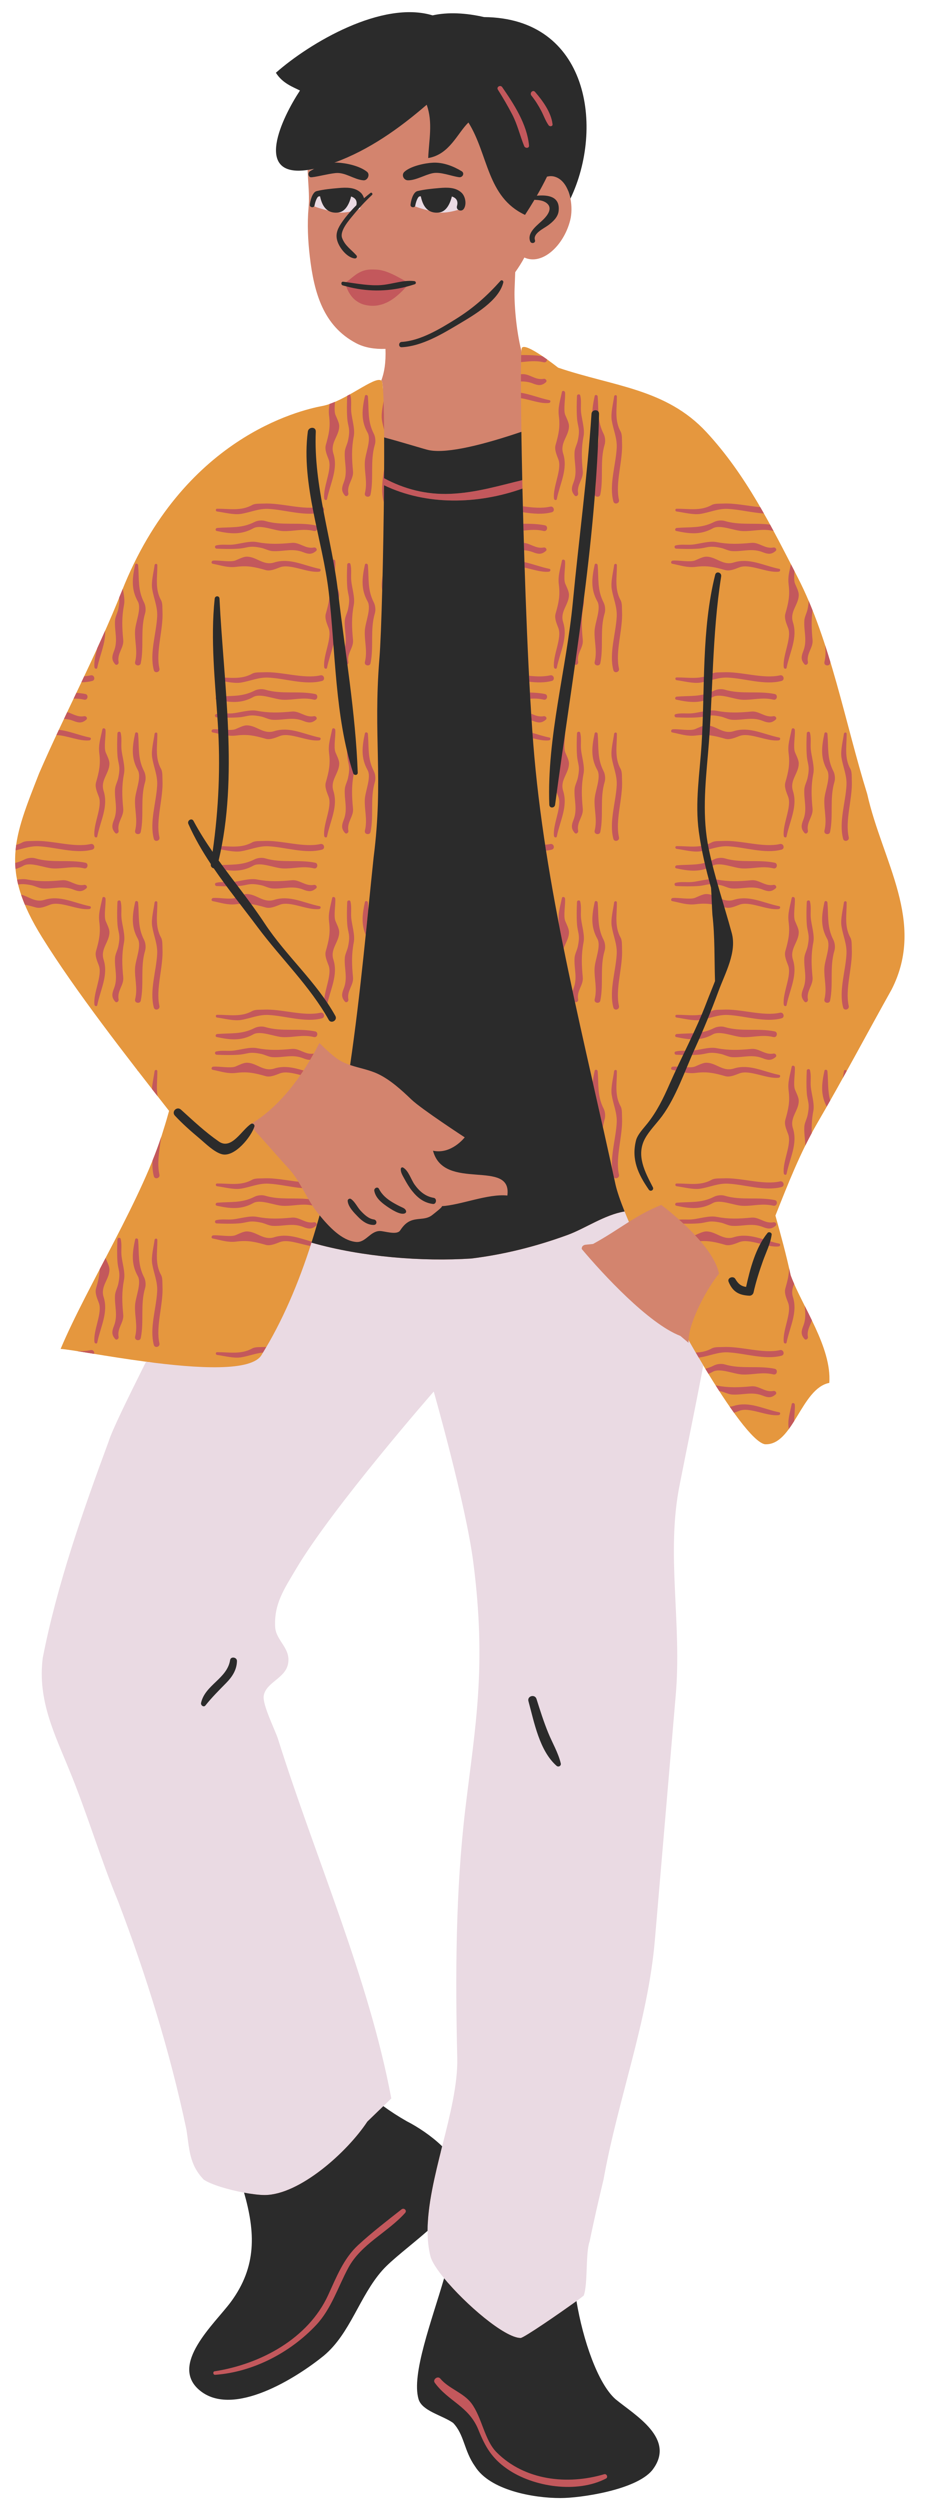 <?xml version="1.0" encoding="UTF-8"?><svg xmlns="http://www.w3.org/2000/svg" xmlns:xlink="http://www.w3.org/1999/xlink" height="502.8" preserveAspectRatio="xMidYMid meet" version="1.0" viewBox="532.1 5.4 186.4 502.8" width="186.4" zoomAndPan="magnify"><g id="change1_1"><path d="M709.076,176.526c-1.272-3.611-2.587-7.346-3.426-11.102c-1.378-4.436-2.634-9.162-3.849-13.733 c-2.731-10.276-5.556-20.902-10.084-29.688l-0.88-1.708c-5.088-9.898-9.894-19.247-17.314-27.249 c-5.781-6.235-13.029-8.144-20.7-10.165c-2.826-0.744-5.748-1.514-8.766-2.539l-0.165-0.073l-0.122-0.096 c-3.092-2.433-5.582-3.908-6.201-3.928c0.099,0,0.247-0.059,0.371-0.171l-0.895,0.08c0.003-0.055,0.006-0.119,0.009-0.168 c-1.093-4.349-1.475-9.712-1.371-12.45c0.042-1.098,0.085-2.235,0.128-3.385c0.687-0.962,1.309-1.946,1.845-2.951 c3.563,1.638,7.946-2.372,9.234-7.549c0.312-1.254,0.331-2.828,0.037-4.3c-0.11-0.549-0.267-1.082-0.467-1.58 c3.702-8.602,3.472-18.97-0.675-25.615c-3.331-5.339-8.952-8.191-16.255-8.25l-0.118-0.001l-0.116-0.027 c-2.1-0.488-4.139-0.736-6.059-0.736c-1.387,0-2.673,0.132-3.821,0.394l-0.276,0.063l-0.271-0.082 c-1.314-0.4-2.775-0.602-4.34-0.602c-8.387,0-18.872,5.732-25.448,11.284c0.918,1.047,2.089,1.601,3.144,2.101 c0.263,0.124,0.512,0.242,0.743,0.361l1.06,0.544l-0.656,0.994c-3.018,4.571-5.647,10.638-4.29,13.158 c0.174,0.324,0.705,1.31,3.107,1.31c0.506,0,1.069-0.044,1.675-0.132l1.179-0.17l0.035,1.036c-0.365,0.073-0.726,0.142-1.061,0.191 c0.063,1.792,0.243,3.558,0.267,5.356c0.01,0.736-0.008,1.479-0.075,2.231c-0.289,3.274-0.125,6.626,0.257,9.865 c0.859,7.281,2.723,13.92,9.343,17.397c1.646,0.864,3.661,1.211,5.886,1.13c0.095,2.686-0.213,4.755-0.857,6.381 c0.035,0.029,0.081,0.043,0.109,0.082c0.098,0.138,0.179,0.693,0.245,1.584l-0.887-0.724c-0.641,0.093-2.288,1.048-3.624,1.823 c-2.365,1.372-5.047,2.926-7.485,3.386c-6.358,1.197-28,7.37-39.56,36.527c-2.987,7.536-6.458,14.823-9.815,21.87 c-2.435,5.112-4.735,9.941-6.857,14.832l-0.371,0.95c-4.891,12.497-7.122,18.201,0.864,31.056 c6.351,10.226,15.694,22.317,25.516,34.843l0.333,0.424l-0.144,0.519c-0.4,1.447-0.75,2.627-1.093,3.687 c-2.428,8.239-7.548,18.033-12.5,27.505c-2.911,5.567-5.675,10.853-7.716,15.496c1.151,0.157,2.747,0.418,4.686,0.735 c3.127,0.51,7.02,1.145,11.091,1.683l1.483,0.196l-0.668,1.338c-3.676,7.375-6.776,13.661-7.487,15.95 c-5.089,13.764-10.301,28.45-13.197,43.288c-0.923,7.186,1.664,13.364,4.165,19.339c0.373,0.89,0.744,1.776,1.1,2.655 c1.784,4.303,3.389,8.863,4.941,13.274c1.54,4.378,3.132,8.905,4.904,13.179c6.055,15.877,10.695,31.359,13.798,46.064 c0.109,0.676,0.196,1.329,0.28,1.964c0.385,2.897,0.69,5.192,2.846,7.488c1.264,0.816,4.368,1.795,7.631,2.402l0.65,0.121 l0.181,0.636c2.041,7.156,3.108,14.887-2.857,22.945c-0.577,0.78-1.345,1.681-2.157,2.635c-2.65,3.111-6.278,7.374-5.965,10.703 c0.109,1.155,0.691,2.144,1.78,3.021c1.305,1.051,2.973,1.583,4.96,1.583c5.87,0,13.677-4.643,18.567-8.61 c2.862-2.386,4.651-5.665,6.545-9.137c1.49-2.733,3.031-5.559,5.158-7.951c1.255-1.412,3.321-3.119,5.509-4.926 c1.202-0.991,2.459-2.03,3.668-3.089l1.771-1.551v2.354c0,1.83,0.176,3.417,0.54,4.848c0.1,0.396,0.548,1.578,2.542,4.01 l0.357,0.434l-0.156,0.54c-0.501,1.727-1.07,3.549-1.649,5.397c-2.146,6.862-4.578,14.639-3.497,18.315 c0.333,1.129,2.046,1.925,3.703,2.695c0.976,0.453,1.985,0.921,2.831,1.503l0.091,0.063l0.075,0.079 c1.373,1.432,1.975,3.113,2.559,4.738c0.488,1.36,0.992,2.766,2,4.191c2.523,4.031,10.214,5.868,16.293,5.868 c3.783,0,14.581-1.544,17.601-5.165c1.013-1.29,1.427-2.523,1.266-3.764c-0.377-2.906-3.817-5.508-6.582-7.599 c-0.698-0.528-1.353-1.024-1.939-1.51c-3.892-3.464-6.915-12.714-8.184-20.345l-0.108-0.649l0.533-0.388 c0.654-0.477,0.995-0.738,1.172-0.878c0.303-1.075,0.376-2.997,0.446-4.861c0.084-2.24,0.165-4.357,0.629-5.689 c0.956-4.678,1.886-8.6,2.773-12.336c1.196-6.638,2.916-13.225,4.578-19.594c2.421-9.272,4.924-18.86,5.746-28.491l4.176-48.967 c0.569-6.307,0.272-12.568-0.016-18.622c-0.377-7.947-0.768-16.165,0.876-24.233c0.559-2.834,1.134-5.684,1.713-8.546 c1.011-5.008,2.057-10.186,3.016-15.304l0.517-2.761l1.447,2.409c6.484,10.796,10.284,14.995,11.61,15.341 c0,0,0.105,0.002,0.106,0.002c2.239,0,3.863-2.674,5.582-5.504c1.685-2.775,3.423-5.636,6.117-6.596 c0.014-4.485-2.53-9.545-4.788-14.038c-1.135-2.26-2.209-4.395-2.949-6.391l-0.027-0.072l-0.016-0.076 c-0.917-4.289-2.055-8.369-3.057-11.968l-0.097-0.347l0.556-1.397c2.352-5.909,4.782-12.019,8.09-17.702 c3.272-5.622,6.453-11.424,9.53-17.035c1.795-3.275,3.591-6.549,5.394-9.772C715.419,194.536,712.338,185.788,709.076,176.526z M594.488,39.828c0.188-0.112,0.392-0.22,0.593-0.328l0.002,0.051c0.017,0.488,0.05,0.973,0.08,1.458 c-0.113,0.017-0.226,0.041-0.339,0.056C594.135,41.156,593.969,40.142,594.488,39.828z M594.455,46.611 c0.047-0.597,0.32-1.812,0.871-2.426c0.009,0.248,0.022,0.495,0.026,0.745c0.009,0.736-0.014,1.399-0.061,2.034 C595.026,47.216,594.422,47.056,594.455,46.611z M627.622,362.958c-0.26,2.044-0.526,4.132-0.785,6.298 c-2.071,17.295-1.987,34.999-1.63,50.035c0.126,5.36-1.456,11.653-2.986,17.738l-0.532,2.115l-1.327-1.288 c-2.636-2.558-5.69-4.252-6.923-4.885c-1.732-0.987-3.303-2-4.803-3.097l-1.024-0.748l2.098-2.03 c-3.018-15.796-8.783-31.887-14.361-47.454c-2.832-7.905-5.761-16.081-8.3-24.131c-0.157-0.495-0.516-1.347-0.895-2.248 c-1.338-3.178-2.266-5.539-2.019-6.978c0.296-1.728,1.594-2.79,2.738-3.726c0.982-0.803,1.909-1.56,2.144-2.627 c0.306-1.386-0.312-2.338-1.093-3.542c-0.665-1.024-1.419-2.184-1.501-3.691c-0.252-4.569,1.591-7.651,3.725-11.22l0.614-1.032 c7.269-12.299,27.007-34.908,27.843-35.864l1.292-1.477l0.539,1.887c0.065,0.226,6.469,22.754,7.98,34.396 C630.814,337.897,629.335,349.511,627.622,362.958z" fill="#D3846E"/></g><g id="change2_1"><path d="M609.429,93.379c0.012,2.503,0.006,5.284-0.014,8.207c-0.003,0.469-0.007,0.942-0.011,1.417 c-0.114,13.729-0.526,29.966-0.919,34.728c-1.297,15.707,0.835,24.402-1.172,40.074c-1.327,12.547-2.586,27.136-4.734,41.81 c-0.767-0.261-1.515-0.573-2.22-1.012c-1.039-0.647-2.489-1.954-3.97-3.417c-3.489,6.861-8.23,13.094-14.083,16.46 c2.727,2.902,5.194,5.834,7.891,8.771c2.485,2.705,3.674,6.32,6,9.138c0.078,0.094,0.159,0.192,0.24,0.289 c-0.518,1.855-1.058,3.69-1.635,5.494c-2.626,8.222-5.884,15.868-9.992,22.49c-1.893,3.539-13.104,2.81-23.319,1.458 c-7.965-1.054-15.325-2.486-17.19-2.571c5.319-12.658,16.786-30.772,20.745-44.208c0.393-1.217,0.748-2.442,1.088-3.67 c-8.811-11.237-18.947-24.255-25.583-34.939c-8.476-13.645-5.67-19.927-0.58-32.958c5.178-11.944,11.597-23.903,16.674-36.707 c12.199-30.77,35.714-36.308,40.354-37.182c4.514-0.85,10.581-6.131,11.841-5.103c0.035,0.029,0.081,0.043,0.109,0.082 C609.256,82.466,609.399,87.02,609.429,93.379z M711.585,204.413c6.919-13.578-1.872-25.727-4.916-39.305 c-4.44-14.292-7.376-30.73-14.004-43.593c-5.334-10.352-10.403-20.613-18.359-29.194c-8.13-8.769-18.705-9.189-29.856-12.97 c-0.005-0.002-6.735-5.359-7.323-3.93c-0.028,0.068-0.052,0.26-0.073,0.565c-0.127,1.865-0.125,7.996-0.003,16.269 c0.044,2.993,0.104,6.263,0.179,9.717c0.012,0.562,0.025,1.129,0.038,1.701c0.414,18.191,1.234,40.794,2.396,53.88 c2.554,28.767,10.275,57.739,16.353,86.166c0.312,1.343,0.942,3.177,1.81,5.351c0.265,0.664,0.559,1.369,0.867,2.093 c1.99-1.251,4.011-2.414,6.521-3.407c0,0,10.442,7.71,11.616,13.834c-2.082,2.454-6.007,9.374-6.127,13.364 c0.989,1.74,1.981,3.443,2.964,5.079c5.196,8.652,10.093,15.437,12.394,15.854c5.716,0.326,7.301-11.242,12.974-12.341 c0.501-7.178-5.448-15.348-7.774-21.619c-0.897-4.192-1.994-8.157-3.073-12.032c2.517-6.318,4.982-12.675,8.443-18.623 C701.789,222.413,706.583,213.355,711.585,204.413z" fill="#E5973E"/></g><g id="change3_1"><path d="M606.157,186.932c0.042,0.501,0.063,0.979,0.08,1.449c-0.168,1.67-0.34,3.36-0.515,5.073 c-0.935-2.161-0.691-4.197-0.17-6.603C605.63,186.489,606.13,186.605,606.157,186.932z M606.676,172.766 c0.002,0.001,0.003,0.002,0.005,0.003c0.7-3.413-0.117-6.744,0.88-10.091c0.191-0.64,0.103-1.555-0.203-2.154 c-1.323-2.595-0.969-4.788-1.201-7.521c-0.027-0.327-0.527-0.443-0.605-0.081c-0.582,2.69-0.829,4.915,0.542,7.372 c0.796,1.427-0.472,4.195-0.557,5.898c-0.108,2.151,0.563,3.995,0.018,6.267C605.363,173.256,606.538,173.412,606.676,172.766z M607.358,126.595c-1.323-2.595-0.969-4.788-1.201-7.521c-0.027-0.327-0.527-0.443-0.605-0.081c-0.582,2.69-0.829,4.915,0.542,7.372 c0.796,1.427-0.472,4.195-0.557,5.898c-0.108,2.151,0.563,3.995,0.018,6.267c-0.191,0.797,0.983,0.953,1.121,0.307 c0.002,0.001,0.003,0.002,0.005,0.003c0.7-3.413-0.117-6.744,0.88-10.091C607.752,128.108,607.664,127.193,607.358,126.595z M609.041,124.148c0.026-0.962,0.05-1.95,0.074-2.96c-0.151,0.925-0.257,1.872-0.128,2.678 C609.002,123.961,609.023,124.053,609.041,124.148z M607.358,92.666c-1.323-2.595-0.969-4.788-1.201-7.521 c-0.027-0.327-0.527-0.443-0.605-0.081c-0.582,2.69-0.829,4.915,0.542,7.372c0.796,1.427-0.472,4.195-0.557,5.898 c-0.108,2.151,0.563,3.995,0.018,6.267c-0.191,0.797,0.983,0.953,1.121,0.307c0.002,0.001,0.003,0.002,0.005,0.003 c0.7-3.414-0.117-6.744,0.88-10.091C607.752,94.179,607.664,93.264,607.358,92.666z M609.316,86.095 c-0.222,1.253-0.514,2.69-0.33,3.842c0.104,0.652,0.269,1.277,0.434,1.899C609.403,89.612,609.369,87.662,609.316,86.095z M609.428,99.743c-0.356,2.218-0.651,4.462-0.112,6.512c0.013,0.048,0.038,0.079,0.058,0.118c0.013-1.135,0.024-2.26,0.033-3.369 c8.5,4.075,18.787,3.887,27.86,0.669c-0.013-0.571-0.026-1.139-0.038-1.701c-4.775,1.149-9.405,2.551-14.487,2.757 c-4.869,0.197-9.301-0.973-13.326-3.142C609.42,100.97,609.425,100.345,609.428,99.743z M582.868,276.616 c-2.277,1.266-4.621,0.731-7.059,0.755c-0.368,0.004-0.344,0.51,0,0.555c1.416,0.183,3.335,0.715,4.792,0.481 c1.53-0.245,2.918-0.81,4.444-0.966c0.222-0.362,0.433-0.737,0.65-1.106c-0.188,0.001-0.382-0.011-0.567-0.001 C584.493,276.367,583.47,276.281,582.868,276.616z M559.905,254.79c-0.027-0.327-0.527-0.443-0.605-0.081 c-0.582,2.69-0.829,4.915,0.542,7.372c0.796,1.427-0.472,4.195-0.557,5.898c-0.108,2.151,0.564,3.995,0.018,6.267 c-0.191,0.797,0.983,0.953,1.121,0.307c0.002,0.001,0.003,0.002,0.005,0.003c0.7-3.413-0.117-6.744,0.88-10.091 c0.191-0.64,0.103-1.555-0.203-2.154C559.783,259.716,560.136,257.522,559.905,254.79z M564.526,261.848 c-1.266-2.277-0.731-4.621-0.755-7.059c-0.005-0.367-0.511-0.343-0.555,0c-0.182,1.416-0.715,3.335-0.481,4.792 c0.303,1.892,1.107,3.563,1.003,5.551c-0.181,3.456-1.565,7.377-0.675,10.767c0.192,0.732,1.297,0.423,1.129-0.312 c-0.781-3.429,0.806-7.841,0.615-11.48C564.774,263.474,564.861,262.45,564.526,261.848z M574.918,254.505 c1.718,0.339,3.035,0.837,4.786,0.615c2.26-0.286,3.722,0.045,5.868,0.657c0.953,0.272,2.043-0.247,2.899-0.564 c1.591-0.589,3.994,0.422,6.107,0.787c0.093-0.288,0.186-0.576,0.278-0.865c-2.545-0.723-4.956-1.711-7.571-0.883 c-2.172,0.687-3.537-1.173-5.521-1.173c-0.682,0-1.634,0.507-2.234,0.752c-1.01,0.413-3.322-0.066-4.527,0.043 C574.666,253.905,574.538,254.43,574.918,254.505z M575.705,251.471c1.465,0.063,2.938,0.099,4.401-0.002 c1.916-0.132,2.018-0.693,4.573-0.16c0.733,0.153,1.523,0.606,2.279,0.65c2.206,0.128,4.004-0.64,6.181,0.225 c1.067,0.424,1.742,0.477,2.58-0.242c0.348-0.299-0.032-0.778-0.411-0.706c-1.754,0.338-2.871-1.082-4.454-0.932 c-2.472,0.235-4.56,0.324-7.06-0.16c-1.453-0.282-3.538,0.402-4.894,0.516c-1.104,0.093-2.191-0.108-3.282,0.155 C575.238,250.907,575.338,251.455,575.705,251.471z M575.698,247.892c0.013,0.004,0.015,0.016,0.029,0.019 c2.69,0.582,4.915,0.829,7.372-0.542c1.427-0.796,4.195,0.472,5.898,0.557c1.345,0.067,2.57-0.17,3.854-0.224 c0.68-0.029,1.381,0.006,2.121,0.152c-0.272-0.42-0.534-0.846-0.786-1.279c-2.931-0.301-5.81,0.188-8.702-0.673 c-0.64-0.191-1.555-0.104-2.154,0.203c-2.595,1.323-4.788,0.969-7.521,1.201c-0.164,0.013-0.275,0.145-0.299,0.283 C575.487,247.717,575.548,247.842,575.698,247.892z M575.809,243.996c1.416,0.183,3.335,0.715,4.792,0.481 c1.892-0.303,3.563-1.107,5.551-1.003c2.158,0.113,4.497,0.695,6.775,0.899c-0.249-0.435-0.505-0.865-0.768-1.289 c-2.369-0.269-4.84-0.795-7.031-0.68c-0.634,0.033-1.658-0.053-2.26,0.282c-2.277,1.266-4.621,0.731-7.059,0.755 C575.441,243.446,575.465,243.952,575.809,243.996z M559.716,220.611c0.06,0.078,0.12,0.155,0.181,0.233 C559.881,220.732,559.807,220.658,559.716,220.611z M563.216,220.861c-0.135,1.048-0.46,2.369-0.526,3.576 c0.381,0.489,0.759,0.972,1.138,1.456c-0.29-1.637-0.04-3.31-0.057-5.031C563.766,220.494,563.26,220.518,563.216,220.861z M562.794,238.836c-0.045,1.073,0.005,2.128,0.269,3.134c0.192,0.732,1.297,0.423,1.129-0.312c-0.518-2.273,0-4.974,0.356-7.599 C564.043,235.604,563.455,237.199,562.794,238.836z M574.918,220.576c1.718,0.339,3.035,0.837,4.786,0.615 c2.26-0.286,3.722,0.045,5.868,0.657c0.953,0.272,2.043-0.247,2.899-0.564c1.101-0.408,2.591-0.048,4.105,0.334 c0.206-0.299,0.408-0.601,0.609-0.906c-1.949-0.576-3.863-1.034-5.9-0.39c-2.172,0.687-3.537-1.173-5.521-1.173 c-0.682,0-1.634,0.507-2.234,0.753c-1.01,0.413-3.322-0.066-4.527,0.043C574.666,219.976,574.538,220.501,574.918,220.576z M590.854,216.376c-2.472,0.235-4.56,0.324-7.06-0.16c-1.453-0.282-3.538,0.402-4.894,0.516c-1.104,0.093-2.191-0.108-3.282,0.155 c-0.38,0.092-0.28,0.64,0.088,0.656c1.465,0.063,2.938,0.099,4.401-0.002c1.916-0.132,2.018-0.693,4.573-0.16 c0.733,0.153,1.523,0.606,2.279,0.65c2.206,0.128,4.004-0.64,6.181,0.225c0.54,0.214,0.979,0.333,1.39,0.305 c0.244-0.413,0.484-0.829,0.718-1.248C593.53,217.605,592.418,216.227,590.854,216.376z M595.572,212.858 c0.001-0.002,0.002-0.003,0.003-0.005c-3.414-0.7-6.744,0.117-10.091-0.88c-0.64-0.191-1.555-0.104-2.154,0.203 c-2.595,1.322-4.788,0.969-7.521,1.201c-0.328,0.027-0.443,0.527-0.082,0.605c2.69,0.582,4.915,0.829,7.372-0.542 c1.427-0.796,4.195,0.472,5.898,0.557c2.152,0.108,3.996-0.564,6.268-0.018C596.062,214.171,596.218,212.997,595.572,212.858z M596.607,209.091c-3.43,0.781-7.841-0.806-11.48-0.615c-0.634,0.033-1.658-0.053-2.26,0.282c-2.277,1.266-4.621,0.731-7.059,0.755 c-0.368,0.004-0.344,0.51,0,0.555c1.416,0.183,3.335,0.715,4.792,0.481c1.892-0.303,3.563-1.107,5.551-1.003 c3.456,0.181,7.377,1.565,10.767,0.675C597.651,210.028,597.341,208.923,596.607,209.091z M597.934,207.559 c0.634-3.149,2.273-6.002,1.277-9.152c-0.687-2.172,1.173-3.537,1.173-5.521c0-0.682-0.507-1.634-0.753-2.234 c-0.413-1.01,0.066-3.322-0.043-4.527c-0.03-0.337-0.555-0.464-0.631-0.085c-0.34,1.718-0.837,3.035-0.615,4.786 c0.286,2.26-0.045,3.722-0.657,5.867c-0.272,0.953,0.247,2.043,0.563,2.899c0.764,2.064-1.17,5.498-0.884,7.889 C597.401,207.78,597.863,207.907,597.934,207.559z M602.227,206.431c-0.338-1.754,1.082-2.871,0.932-4.454 c-0.235-2.472-0.325-4.56,0.16-7.06c0.282-1.453-0.401-3.538-0.515-4.894c-0.093-1.104,0.108-2.191-0.155-3.282 c-0.092-0.379-0.641-0.279-0.656,0.087c-0.063,1.466-0.099,2.939,0.002,4.401c0.132,1.916,0.693,2.018,0.16,4.573 c-0.153,0.733-0.606,1.523-0.65,2.279c-0.128,2.206,0.64,4.004-0.225,6.181c-0.424,1.067-0.477,1.742,0.242,2.58 C601.82,207.19,602.299,206.81,602.227,206.431z M559.905,186.932c-0.027-0.327-0.527-0.443-0.605-0.081 c-0.582,2.69-0.829,4.915,0.542,7.372c0.796,1.427-0.472,4.195-0.557,5.898c-0.108,2.151,0.564,3.995,0.018,6.267 c-0.191,0.797,0.983,0.953,1.121,0.307c0.002,0.001,0.003,0.002,0.005,0.003c0.7-3.414-0.117-6.744,0.88-10.091 c0.191-0.64,0.103-1.555-0.203-2.154C559.783,191.858,560.136,189.664,559.905,186.932z M563.771,186.932 c-0.005-0.367-0.511-0.343-0.555,0c-0.182,1.416-0.715,3.334-0.481,4.791c0.303,1.892,1.107,3.563,1.003,5.552 c-0.181,3.456-1.565,7.377-0.675,10.767c0.192,0.732,1.297,0.423,1.129-0.312c-0.781-3.43,0.806-7.841,0.615-11.48 c-0.033-0.634,0.053-1.658-0.282-2.26C563.26,191.714,563.794,189.37,563.771,186.932z M574.918,186.647 c1.718,0.339,3.035,0.837,4.786,0.615c2.26-0.286,3.722,0.045,5.868,0.658c0.953,0.272,2.043-0.247,2.899-0.564 c2.064-0.764,5.498,1.17,7.889,0.884c0.298-0.036,0.425-0.498,0.077-0.569c-3.149-0.634-6.002-2.274-9.152-1.277 c-2.172,0.687-3.537-1.173-5.521-1.173c-0.682,0-1.634,0.507-2.234,0.753c-1.01,0.413-3.322-0.066-4.527,0.043 C574.666,186.047,574.538,186.572,574.918,186.647z M595.308,183.378c-1.754,0.338-2.871-1.082-4.454-0.932 c-2.472,0.235-4.56,0.325-7.06-0.16c-1.453-0.282-3.538,0.402-4.894,0.516c-1.104,0.093-2.191-0.108-3.282,0.155 c-0.38,0.092-0.28,0.64,0.088,0.656c1.465,0.063,2.938,0.099,4.401-0.002c1.916-0.132,2.018-0.693,4.573-0.16 c0.733,0.153,1.523,0.606,2.279,0.65c2.206,0.128,4.004-0.64,6.181,0.225c1.067,0.424,1.742,0.477,2.58-0.242 C596.067,183.785,595.687,183.306,595.308,183.378z M595.572,178.929c0.001-0.002,0.002-0.003,0.003-0.005 c-3.414-0.7-6.744,0.117-10.091-0.88c-0.64-0.191-1.555-0.104-2.154,0.203c-2.595,1.323-4.788,0.969-7.521,1.201 c-0.328,0.027-0.443,0.527-0.082,0.605c2.69,0.582,4.915,0.829,7.372-0.542c1.427-0.796,4.195,0.472,5.898,0.557 c2.152,0.108,3.996-0.564,6.268-0.018C596.062,180.242,596.218,179.068,595.572,178.929z M596.607,175.162 c-3.43,0.781-7.841-0.806-11.48-0.615c-0.634,0.033-1.658-0.053-2.26,0.282c-2.277,1.266-4.621,0.731-7.059,0.755 c-0.368,0.004-0.344,0.51,0,0.555c1.416,0.182,3.335,0.715,4.792,0.481c1.892-0.303,3.563-1.107,5.551-1.003 c3.456,0.181,7.377,1.565,10.767,0.675C597.651,176.099,597.341,174.994,596.607,175.162z M597.934,173.63 c0.634-3.149,2.273-6.002,1.277-9.152c-0.687-2.172,1.173-3.537,1.173-5.521c0-0.682-0.507-1.634-0.753-2.234 c-0.413-1.01,0.066-3.322-0.043-4.527c-0.03-0.337-0.555-0.464-0.631-0.085c-0.34,1.718-0.837,3.035-0.615,4.786 c0.286,2.26-0.045,3.722-0.657,5.867c-0.272,0.953,0.247,2.043,0.563,2.899c0.764,2.064-1.17,5.498-0.884,7.889 C597.401,173.851,597.863,173.978,597.934,173.63z M602.227,172.502c-0.338-1.754,1.082-2.871,0.932-4.454 c-0.235-2.472-0.325-4.56,0.16-7.06c0.282-1.453-0.401-3.538-0.515-4.894c-0.093-1.104,0.108-2.191-0.155-3.282 c-0.092-0.379-0.641-0.279-0.656,0.087c-0.063,1.465-0.099,2.939,0.002,4.401c0.132,1.916,0.693,2.018,0.16,4.573 c-0.153,0.733-0.606,1.523-0.65,2.279c-0.128,2.206,0.64,4.004-0.225,6.181c-0.424,1.067-0.477,1.742,0.242,2.58 C601.82,173.261,602.299,172.881,602.227,172.502z M559.905,153.003c-0.027-0.327-0.527-0.443-0.605-0.081 c-0.582,2.69-0.829,4.915,0.542,7.372c0.796,1.427-0.472,4.195-0.557,5.898c-0.108,2.151,0.564,3.995,0.018,6.267 c-0.191,0.797,0.983,0.953,1.121,0.307c0.002,0.001,0.003,0.002,0.005,0.003c0.7-3.413-0.117-6.744,0.88-10.091 c0.191-0.64,0.103-1.555-0.203-2.154C559.783,157.929,560.136,155.735,559.905,153.003z M563.771,153.003 c-0.005-0.367-0.511-0.343-0.555,0c-0.182,1.416-0.715,3.335-0.481,4.792c0.303,1.892,1.107,3.563,1.003,5.551 c-0.181,3.456-1.565,7.377-0.675,10.767c0.192,0.732,1.297,0.423,1.129-0.312c-0.781-3.43,0.806-7.841,0.615-11.48 c-0.033-0.634,0.053-1.658-0.282-2.26C563.26,157.785,563.794,155.441,563.771,153.003z M574.918,152.718 c1.718,0.339,3.035,0.837,4.786,0.615c2.26-0.286,3.722,0.045,5.868,0.658c0.953,0.272,2.043-0.247,2.899-0.564 c2.064-0.764,5.498,1.17,7.889,0.884c0.298-0.036,0.425-0.498,0.077-0.569c-3.149-0.634-6.002-2.274-9.152-1.277 c-2.172,0.687-3.537-1.173-5.521-1.173c-0.682,0-1.634,0.507-2.234,0.753c-1.01,0.413-3.322-0.066-4.527,0.043 C574.666,152.118,574.538,152.643,574.918,152.718z M595.308,149.449c-1.754,0.338-2.871-1.082-4.454-0.932 c-2.472,0.235-4.56,0.325-7.06-0.16c-1.453-0.282-3.538,0.402-4.894,0.516c-1.104,0.093-2.191-0.108-3.282,0.155 c-0.38,0.092-0.28,0.64,0.088,0.656c1.465,0.063,2.938,0.099,4.401-0.002c1.916-0.132,2.018-0.693,4.573-0.16 c0.733,0.153,1.523,0.606,2.279,0.65c2.206,0.128,4.004-0.64,6.181,0.225c1.067,0.424,1.742,0.477,2.58-0.242 C596.067,149.856,595.687,149.377,595.308,149.449z M595.572,145c0.001-0.002,0.002-0.003,0.003-0.005 c-3.414-0.7-6.744,0.117-10.091-0.88c-0.16-0.048-0.337-0.078-0.522-0.092c-0.556-0.042-1.182,0.065-1.631,0.295 c-2.595,1.322-4.788,0.969-7.521,1.201c-0.328,0.027-0.443,0.527-0.082,0.605c2.69,0.582,4.915,0.829,7.372-0.542 c1.427-0.796,4.195,0.472,5.898,0.557c2.152,0.108,3.996-0.564,6.268-0.018C596.062,146.313,596.218,145.139,595.572,145z M596.607,141.233c-3.43,0.781-7.841-0.806-11.48-0.615c-0.634,0.033-1.658-0.053-2.26,0.282c-2.277,1.266-4.621,0.731-7.059,0.755 c-0.368,0.004-0.344,0.51,0,0.555c1.416,0.183,3.335,0.715,4.792,0.481c1.892-0.303,3.563-1.107,5.551-1.003 c3.456,0.181,7.377,1.565,10.767,0.675C597.651,142.17,597.341,141.065,596.607,141.233z M597.934,139.701 c0.634-3.149,2.273-6.002,1.277-9.152c-0.687-2.172,1.173-3.537,1.173-5.521c0-0.682-0.507-1.634-0.753-2.234 c-0.413-1.01,0.066-3.322-0.043-4.527c-0.03-0.337-0.555-0.464-0.631-0.085c-0.34,1.718-0.837,3.035-0.615,4.786 c0.286,2.26-0.045,3.722-0.657,5.867c-0.272,0.953,0.247,2.043,0.563,2.899c0.764,2.064-1.17,5.498-0.884,7.889 C597.401,139.922,597.863,140.049,597.934,139.701z M602.227,138.573c-0.338-1.754,1.082-2.871,0.932-4.454 c-0.235-2.472-0.325-4.56,0.16-7.06c0.282-1.453-0.401-3.538-0.515-4.894c-0.093-1.104,0.108-2.191-0.155-3.282 c-0.092-0.379-0.641-0.279-0.656,0.087c-0.063,1.466-0.099,2.939,0.002,4.401c0.132,1.916,0.693,2.018,0.16,4.573 c-0.153,0.733-0.606,1.523-0.65,2.279c-0.128,2.206,0.64,4.004-0.225,6.181c-0.424,1.067-0.477,1.742,0.242,2.58 C601.82,139.332,602.299,138.952,602.227,138.573z M559.905,119.074c-0.027-0.327-0.527-0.443-0.605-0.081 c-0.582,2.69-0.829,4.915,0.542,7.372c0.796,1.427-0.472,4.195-0.557,5.898c-0.108,2.151,0.564,3.995,0.018,6.267 c-0.191,0.797,0.983,0.953,1.121,0.307c0.002,0.001,0.003,0.002,0.005,0.003c0.7-3.413-0.117-6.744,0.88-10.091 c0.191-0.64,0.103-1.555-0.203-2.154C559.783,124,560.136,121.806,559.905,119.074z M563.771,119.074 c-0.005-0.367-0.511-0.343-0.555,0c-0.182,1.416-0.715,3.335-0.481,4.792c0.303,1.892,1.107,3.563,1.003,5.551 c-0.181,3.456-1.565,7.377-0.675,10.767c0.192,0.732,1.297,0.423,1.129-0.312c-0.781-3.43,0.806-7.841,0.615-11.48 c-0.033-0.634,0.053-1.658-0.282-2.26C563.26,123.856,563.794,121.512,563.771,119.074z M574.918,118.789 c1.718,0.339,3.035,0.837,4.786,0.615c2.26-0.286,3.722,0.045,5.868,0.657c0.953,0.272,2.043-0.247,2.899-0.564 c2.064-0.764,5.498,1.17,7.889,0.884c0.298-0.036,0.425-0.499,0.077-0.569c-3.149-0.634-6.002-2.274-9.152-1.277 c-2.172,0.687-3.537-1.173-5.521-1.173c-0.682,0-1.634,0.507-2.234,0.752c-1.01,0.413-3.322-0.066-4.527,0.043 C574.666,118.189,574.538,118.714,574.918,118.789z M575.705,115.755c1.465,0.063,2.938,0.099,4.401-0.002 c1.916-0.132,2.018-0.693,4.573-0.16c0.733,0.153,1.523,0.606,2.279,0.65c2.206,0.128,4.004-0.64,6.181,0.225 c1.067,0.424,1.742,0.477,2.58-0.242c0.348-0.299-0.032-0.778-0.411-0.706c-1.754,0.338-2.871-1.082-4.454-0.932 c-2.472,0.235-4.56,0.324-7.06-0.16c-1.453-0.282-3.538,0.402-4.894,0.516c-1.104,0.093-2.191-0.108-3.282,0.155 C575.238,115.191,575.338,115.739,575.705,115.755z M575.727,112.195c2.69,0.582,4.915,0.829,7.372-0.542 c1.427-0.796,4.195,0.472,5.898,0.557c2.152,0.108,3.996-0.564,6.268-0.018c0.797,0.191,0.952-0.983,0.306-1.121 c0.001-0.002,0.002-0.003,0.003-0.005c-3.414-0.7-6.744,0.117-10.091-0.879c-0.64-0.191-1.555-0.104-2.154,0.203 c-2.595,1.323-4.788,0.969-7.521,1.201C575.481,111.617,575.366,112.118,575.727,112.195z M575.809,108.28 c1.416,0.183,3.335,0.715,4.792,0.481c1.892-0.303,3.563-1.107,5.551-1.003c3.456,0.182,7.377,1.565,10.767,0.675 c0.732-0.192,0.423-1.297-0.312-1.129c-3.43,0.781-7.841-0.806-11.48-0.615c-0.634,0.033-1.658-0.053-2.26,0.282 c-2.277,1.266-4.621,0.731-7.059,0.755C575.441,107.73,575.465,108.235,575.809,108.28z M597.365,105.695 c0.036,0.298,0.498,0.425,0.569,0.077c0.634-3.149,2.273-6.002,1.277-9.152c-0.687-2.172,1.173-3.537,1.173-5.521 c0-0.682-0.507-1.634-0.753-2.234c-0.243-0.594-0.177-1.639-0.103-2.644c-0.367,0.158-0.73,0.297-1.089,0.422 c-0.138,0.76-0.206,1.524-0.095,2.396c0.286,2.26-0.045,3.722-0.657,5.867c-0.272,0.953,0.247,2.043,0.563,2.899 C599.013,99.87,597.079,103.304,597.365,105.695z M602.227,104.644c-0.338-1.754,1.082-2.871,0.932-4.454 c-0.235-2.472-0.325-4.56,0.16-7.06c0.282-1.453-0.401-3.538-0.515-4.894c-0.093-1.104,0.108-2.191-0.155-3.282 c-0.028-0.116-0.103-0.174-0.189-0.206c-0.148,0.082-0.297,0.163-0.446,0.244c-0.004,0.019-0.021,0.029-0.021,0.049 c-0.063,1.466-0.099,2.939,0.002,4.401c0.132,1.916,0.693,2.018,0.16,4.573c-0.153,0.733-0.606,1.523-0.65,2.279 c-0.128,2.206,0.64,4.004-0.225,6.181c-0.424,1.067-0.477,1.742,0.242,2.58C601.82,105.403,602.299,105.023,602.227,104.644z M550.355,276.949c-0.852,0.194-1.764,0.241-2.711,0.207c0.99,0.157,2.137,0.344,3.409,0.552 C551.161,277.328,550.865,276.832,550.355,276.949z M553.379,258.511c-0.011-0.026-0.014-0.061-0.024-0.089 c-0.393,0.752-0.785,1.503-1.175,2.248c-0.052,1.286-0.332,2.43-0.747,3.883c-0.272,0.953,0.247,2.043,0.564,2.899 c0.764,2.064-1.17,5.498-0.884,7.889c0.036,0.298,0.498,0.425,0.569,0.077c0.634-3.149,2.273-6.002,1.277-9.152 c-0.687-2.172,1.173-3.537,1.173-5.521C554.131,260.063,553.624,259.111,553.379,258.511z M556.396,254.599 c-0.092-0.379-0.64-0.279-0.656,0.088c-0.063,1.465-0.099,2.938,0.002,4.401c0.132,1.916,0.693,2.018,0.16,4.573 c-0.153,0.733-0.606,1.523-0.65,2.279c-0.128,2.206,0.641,4.004-0.225,6.181c-0.424,1.067-0.477,1.742,0.242,2.58 c0.299,0.348,0.778-0.032,0.706-0.411c-0.338-1.754,1.082-2.871,0.932-4.454c-0.235-2.472-0.324-4.56,0.16-7.06 c0.282-1.453-0.401-3.538-0.515-4.894C556.458,256.777,556.659,255.69,556.396,254.599z M553.336,186.126 c-0.03-0.337-0.555-0.464-0.631-0.085c-0.339,1.718-0.837,3.035-0.615,4.786c0.286,2.26-0.045,3.722-0.658,5.867 c-0.272,0.953,0.247,2.043,0.564,2.899c0.764,2.064-1.17,5.498-0.884,7.889c0.036,0.298,0.498,0.425,0.569,0.077 c0.634-3.149,2.273-6.002,1.277-9.152c-0.687-2.172,1.173-3.537,1.173-5.521c0-0.682-0.507-1.634-0.752-2.234 C552.966,189.643,553.445,187.331,553.336,186.126z M556.396,186.741c-0.092-0.379-0.64-0.279-0.656,0.087 c-0.063,1.466-0.099,2.939,0.002,4.401c0.132,1.916,0.693,2.018,0.16,4.573c-0.153,0.733-0.606,1.523-0.65,2.279 c-0.128,2.206,0.641,4.004-0.225,6.181c-0.424,1.067-0.477,1.742,0.242,2.58c0.299,0.348,0.778-0.032,0.706-0.411 c-0.338-1.754,1.082-2.871,0.932-4.454c-0.235-2.472-0.324-4.56,0.16-7.06c0.282-1.453-0.401-3.538-0.515-4.894 C556.458,188.919,556.659,187.832,556.396,186.741z M550.107,188.239c0.298-0.036,0.425-0.498,0.077-0.569 c-3.149-0.634-6.002-2.274-9.152-1.277c-1.857,0.588-3.126-0.68-4.694-1.062c0.222,0.662,0.477,1.339,0.768,2.033 c0.694,0.133,1.405,0.323,2.213,0.554c0.953,0.272,2.043-0.247,2.899-0.564C544.283,186.591,547.716,188.525,550.107,188.239z M538.427,183.451c0.733,0.153,1.523,0.606,2.279,0.65c2.206,0.128,4.004-0.64,6.181,0.225c1.067,0.424,1.742,0.477,2.58-0.242 c0.348-0.299-0.032-0.778-0.411-0.706c-1.754,0.338-2.871-1.082-4.454-0.932c-2.472,0.235-4.56,0.325-7.06-0.16 c-0.594-0.115-1.295-0.066-2.007,0.037c0.064,0.326,0.136,0.655,0.217,0.986C536.376,183.197,537.039,183.162,538.427,183.451z M542.745,180.068c2.152,0.108,3.996-0.564,6.268-0.018c0.797,0.191,0.953-0.983,0.307-1.121c0.001-0.002,0.002-0.003,0.003-0.005 c-3.414-0.7-6.744,0.117-10.091-0.88c-0.64-0.191-1.555-0.104-2.154,0.203c-0.663,0.338-1.3,0.565-1.927,0.721 c0.012,0.405,0.039,0.813,0.076,1.223c0.534-0.159,1.071-0.374,1.62-0.681C538.274,178.715,541.042,179.983,542.745,180.068z M550.355,175.162c-3.43,0.781-7.841-0.806-11.48-0.615c-0.634,0.033-1.658-0.053-2.26,0.282c-0.417,0.232-0.836,0.387-1.258,0.513 c-0.051,0.367-0.091,0.733-0.125,1.1c1.544-0.359,2.994-0.912,4.667-0.825c3.456,0.181,7.377,1.565,10.767,0.675 C551.399,176.099,551.089,174.994,550.355,175.162z M553.336,152.197c-0.03-0.337-0.555-0.464-0.631-0.085 c-0.339,1.718-0.837,3.035-0.615,4.786c0.286,2.26-0.045,3.722-0.658,5.867c-0.272,0.953,0.247,2.043,0.564,2.899 c0.764,2.064-1.17,5.498-0.884,7.889c0.036,0.298,0.498,0.425,0.569,0.077c0.634-3.149,2.273-6.002,1.277-9.152 c-0.687-2.172,1.173-3.537,1.173-5.521c0-0.682-0.507-1.634-0.752-2.234C552.966,155.714,553.445,153.402,553.336,152.197z M556.396,152.812c-0.092-0.379-0.64-0.279-0.656,0.087c-0.063,1.465-0.099,2.939,0.002,4.401c0.132,1.916,0.693,2.018,0.16,4.573 c-0.153,0.733-0.606,1.523-0.65,2.279c-0.128,2.206,0.641,4.004-0.225,6.181c-0.424,1.067-0.477,1.742,0.242,2.58 c0.299,0.348,0.778-0.032,0.706-0.411c-0.338-1.754,1.082-2.871,0.932-4.454c-0.235-2.472-0.324-4.56,0.16-7.06 c0.282-1.453-0.401-3.538-0.515-4.894C556.458,154.99,556.659,153.903,556.396,152.812z M550.107,154.31 c0.298-0.036,0.425-0.498,0.077-0.569c-2.155-0.434-4.172-1.338-6.24-1.546c-0.165,0.352-0.324,0.703-0.488,1.055 C545.488,153.29,548.147,154.545,550.107,154.31z M549.467,150.155c0.348-0.299-0.032-0.778-0.411-0.706 c-1.351,0.261-2.326-0.517-3.426-0.822c-0.217,0.458-0.433,0.915-0.649,1.372c0.616,0.032,1.242,0.134,1.906,0.398 C547.954,150.821,548.629,150.874,549.467,150.155z M549.32,145c0.001-0.002,0.002-0.003,0.003-0.005 c-0.62-0.127-1.237-0.194-1.853-0.241c-0.184,0.387-0.368,0.773-0.551,1.159c0.671-0.011,1.359,0.032,2.095,0.208 C549.81,146.313,549.966,145.139,549.32,145z M550.355,141.233c-0.422,0.096-0.859,0.155-1.306,0.187 c-0.191,0.405-0.382,0.814-0.573,1.218c0.746-0.019,1.482-0.089,2.191-0.276C551.399,142.17,551.089,141.065,550.355,141.233z M551.682,139.701c0.518-2.575,1.707-4.952,1.579-7.456c-0.519,1.172-1.043,2.338-1.574,3.499c-0.341,1.356-0.711,2.737-0.574,3.88 C551.149,139.922,551.611,140.049,551.682,139.701z M556.646,124.235c-0.18,0.454-0.373,0.9-0.557,1.352 c0.067,0.548,0.055,1.197-0.187,2.357c-0.153,0.733-0.606,1.523-0.65,2.279c-0.128,2.206,0.641,4.004-0.225,6.181 c-0.424,1.067-0.477,1.742,0.242,2.58c0.299,0.348,0.778-0.032,0.706-0.411c-0.338-1.754,1.082-2.871,0.932-4.454 c-0.235-2.472-0.324-4.56,0.16-7.06c0.182-0.938-0.038-2.138-0.248-3.237C556.762,123.962,556.702,124.094,556.646,124.235z M698.056,220.78c-0.568,2.625-0.806,4.81,0.458,7.197c0.236-0.415,0.474-0.829,0.709-1.244c-0.546-1.927-0.381-3.735-0.562-5.872 C698.634,220.534,698.134,220.418,698.056,220.78z M701.972,220.861c-0.055,0.425-0.141,0.897-0.229,1.385 c0.259-0.467,0.518-0.934,0.777-1.402C702.496,220.5,702.015,220.525,701.972,220.861z M698.661,186.932 c-0.027-0.327-0.527-0.443-0.605-0.081c-0.582,2.69-0.829,4.915,0.542,7.372c0.796,1.427-0.472,4.195-0.557,5.898 c-0.108,2.151,0.564,3.995,0.018,6.267c-0.191,0.797,0.983,0.953,1.121,0.307c0.002,0.001,0.003,0.002,0.005,0.003 c0.7-3.414-0.117-6.744,0.88-10.091c0.191-0.64,0.104-1.555-0.203-2.154C698.539,191.858,698.892,189.664,698.661,186.932z M703.282,193.99c-1.266-2.277-0.731-4.621-0.755-7.059c-0.005-0.367-0.511-0.343-0.555,0c-0.183,1.416-0.715,3.334-0.481,4.791 c0.303,1.892,1.107,3.563,1.003,5.552c-0.182,3.456-1.565,7.377-0.675,10.767c0.192,0.732,1.297,0.423,1.129-0.312 c-0.781-3.43,0.806-7.841,0.615-11.48C703.53,195.616,703.617,194.592,703.282,193.99z M698.661,153.003 c-0.027-0.327-0.527-0.443-0.605-0.081c-0.582,2.69-0.829,4.915,0.542,7.372c0.796,1.427-0.472,4.195-0.557,5.898 c-0.108,2.151,0.564,3.995,0.018,6.267c-0.191,0.797,0.983,0.953,1.121,0.307c0.002,0.001,0.003,0.002,0.005,0.003 c0.7-3.413-0.117-6.744,0.88-10.091c0.191-0.64,0.104-1.555-0.203-2.154C698.539,157.929,698.892,155.735,698.661,153.003z M702.494,163.346c-0.182,3.456-1.565,7.377-0.675,10.767c0.192,0.732,1.297,0.423,1.129-0.312c-0.781-3.43,0.806-7.841,0.615-11.48 c-0.033-0.634,0.053-1.658-0.282-2.26c-1.266-2.277-0.731-4.621-0.755-7.059c-0.005-0.367-0.511-0.343-0.555,0 c-0.183,1.416-0.715,3.335-0.481,4.792C701.794,159.687,702.597,161.357,702.494,163.346z M699.18,138.837 c0.002,0.001,0.003,0.002,0.005,0.003c0.023-0.11,0.032-0.22,0.051-0.33c-0.336-1.107-0.68-2.207-1.035-3.298 c0.095,1.059,0.143,2.131-0.142,3.319C697.867,139.327,699.042,139.483,699.18,138.837z M691.461,287.828 c-0.34,1.718-0.837,3.035-0.615,4.786c0.011,0.084,0.015,0.159,0.023,0.241c0.376-0.513,0.74-1.066,1.099-1.637 c-0.005-1.099,0.199-2.466,0.123-3.304C692.062,287.576,691.537,287.449,691.461,287.828z M688.94,289.457 c-3.149-0.634-6.002-2.274-9.152-1.277c-0.28,0.089-0.546,0.132-0.802,0.146c0.293,0.422,0.583,0.835,0.867,1.229 c0.395-0.128,0.777-0.286,1.12-0.413c2.064-0.764,5.498,1.17,7.889,0.884C689.161,289.99,689.288,289.528,688.94,289.457z M685.643,286.113c1.067,0.424,1.742,0.477,2.58-0.242c0.348-0.299-0.032-0.778-0.411-0.706c-1.754,0.338-2.871-1.082-4.454-0.932 c-2.472,0.235-4.56,0.324-7.06-0.16c-0.044-0.008-0.092-0.008-0.137-0.015c0.243,0.383,0.484,0.757,0.723,1.127 c0.103,0.019,0.187,0.03,0.299,0.053c0.733,0.153,1.523,0.606,2.279,0.65C681.668,286.016,683.465,285.248,685.643,286.113z M678.449,281.246c0.542,0.114,1.092,0.256,1.613,0.374c0.521,0.118,1.014,0.214,1.44,0.235c2.152,0.108,3.996-0.564,6.268-0.018 c0.797,0.191,0.953-0.983,0.307-1.121c0.001-0.002,0.002-0.003,0.003-0.005c-3.414-0.7-6.744,0.117-10.091-0.88 c-0.641-0.191-1.555-0.104-2.154,0.203c-0.602,0.307-1.181,0.516-1.752,0.671c0.21,0.347,0.418,0.685,0.627,1.025 c0.295-0.122,0.593-0.264,0.894-0.432C676.317,280.9,677.365,281.018,678.449,281.246z M689.111,276.949 c-3.429,0.781-7.841-0.806-11.48-0.615c-0.634,0.033-1.658-0.053-2.26,0.282c-1.059,0.589-2.134,0.781-3.225,0.828 c0.195,0.335,0.391,0.668,0.585,0.998c0.126-0.009,0.253-0.016,0.373-0.036c1.892-0.303,3.563-1.107,5.551-1.003 c3.456,0.181,7.377,1.565,10.767,0.675C690.155,277.886,689.845,276.781,689.111,276.949z M691.714,266.265 c-0.318-1.004-0.085-1.835,0.251-2.635c-0.254-0.579-0.495-1.151-0.7-1.703c-0.103-0.48-0.216-0.946-0.323-1.42 c-0.034,1.354-0.321,2.531-0.753,4.045c-0.272,0.953,0.247,2.043,0.564,2.899c0.764,2.064-1.17,5.498-0.884,7.889 c0.036,0.298,0.498,0.425,0.569,0.077C691.072,272.268,692.711,269.415,691.714,266.265z M694.087,268.048 c0.125,1.343,0.271,2.624-0.304,4.072c-0.424,1.067-0.477,1.742,0.242,2.58c0.299,0.348,0.778-0.032,0.706-0.411 c-0.253-1.313,0.479-2.27,0.8-3.332C695.055,269.973,694.567,269.003,694.087,268.048z M678.075,255.777 c0.953,0.272,2.043-0.247,2.899-0.564c2.064-0.764,5.498,1.17,7.889,0.884c0.298-0.036,0.425-0.499,0.077-0.569 c-3.149-0.634-6.002-2.274-9.152-1.277c-2.172,0.687-3.537-1.173-5.521-1.173c-0.682,0-1.634,0.507-2.234,0.752 c-0.007,0.003-0.018,0.004-0.025,0.007c0.367,0.391,0.725,0.792,1.076,1.2C674.875,254.93,676.221,255.248,678.075,255.777z M677.183,251.309c0.733,0.153,1.523,0.606,2.279,0.65c2.206,0.128,4.004-0.64,6.181,0.225c1.067,0.424,1.742,0.477,2.58-0.242 c0.348-0.299-0.032-0.778-0.411-0.706c-1.754,0.338-2.871-1.082-4.454-0.932c-2.472,0.235-4.56,0.324-7.06-0.16 c-1.453-0.282-3.538,0.402-4.894,0.516c-0.876,0.074-1.741-0.028-2.606,0.054c0.285,0.254,0.577,0.52,0.875,0.797 c0.98,0.022,1.961,0.025,2.937-0.042C674.526,251.337,674.629,250.776,677.183,251.309z M675.603,247.369 c1.427-0.796,4.195,0.472,5.898,0.557c1.345,0.067,2.57-0.17,3.854-0.224c0.743-0.031,1.508,0.004,2.326,0.19h0 c0.03,0.007,0.058,0.009,0.088,0.016c0.132,0.032,0.24,0.017,0.336-0.016h0c0.296-0.101,0.429-0.445,0.361-0.731 c-0.018-0.076-0.049-0.147-0.095-0.208c-0.065-0.087-0.17-0.139-0.295-0.165c0.001-0.002,0.002-0.003,0.003-0.005 c-3.414-0.7-6.744,0.117-10.091-0.88c-0.641-0.191-1.555-0.104-2.154,0.203c-2.595,1.323-4.788,0.969-7.521,1.201 c-0.164,0.013-0.275,0.145-0.299,0.283c-0.023,0.128,0.039,0.252,0.188,0.303c0.013,0.004,0.015,0.016,0.029,0.019 C670.92,248.493,673.146,248.741,675.603,247.369z M689.111,243.02c-3.429,0.781-7.841-0.806-11.48-0.615 c-0.634,0.033-1.658-0.053-2.26,0.282c-2.277,1.266-4.621,0.731-7.059,0.755c-0.368,0.004-0.344,0.51,0,0.555 c1.416,0.183,3.334,0.715,4.792,0.481c1.892-0.303,3.563-1.107,5.551-1.003c3.456,0.182,7.377,1.565,10.767,0.675 C690.155,243.957,689.845,242.852,689.111,243.02z M692.092,220.055c-0.03-0.337-0.555-0.464-0.631-0.085 c-0.34,1.719-0.837,3.035-0.615,4.786c0.286,2.26-0.045,3.722-0.657,5.867c-0.272,0.953,0.247,2.043,0.564,2.899 c0.764,2.064-1.17,5.498-0.884,7.889c0.036,0.298,0.498,0.425,0.569,0.077c0.634-3.149,2.274-6.002,1.277-9.152 c-0.687-2.172,1.173-3.537,1.173-5.521c0-0.682-0.507-1.634-0.753-2.234C691.722,223.572,692.201,221.26,692.092,220.055z M695.152,220.67c-0.092-0.379-0.64-0.279-0.656,0.088c-0.063,1.466-0.099,2.939,0.002,4.401c0.132,1.916,0.693,2.018,0.16,4.573 c-0.153,0.733-0.606,1.523-0.65,2.279c-0.079,1.366,0.184,2.575,0.191,3.815c0.417-0.844,0.851-1.682,1.299-2.513 c-0.045-1.457,0.017-2.88,0.324-4.465c0.282-1.453-0.401-3.538-0.516-4.894C695.214,222.848,695.415,221.761,695.152,220.67z M652.409,220.861c-0.027-0.327-0.527-0.443-0.605-0.081c-0.17,0.784-0.303,1.525-0.384,2.247c0.687,3.04,1.374,6.075,2.053,9.105 c0.08-0.532,0.181-1.064,0.34-1.597c0.191-0.64,0.104-1.555-0.203-2.154C652.287,225.787,652.64,223.593,652.409,220.861z M656.242,231.204c-0.156,2.974-1.194,6.289-0.916,9.317c0.122,0.563,0.245,1.126,0.366,1.688c0.346,0.398,1.149,0.084,1.004-0.55 c-0.781-3.43,0.806-7.841,0.615-11.48c-0.033-0.634,0.053-1.658-0.282-2.26c-1.266-2.277-0.731-4.621-0.755-7.059 c-0.005-0.367-0.511-0.343-0.555,0c-0.182,1.416-0.715,3.335-0.481,4.792C655.542,227.545,656.345,229.215,656.242,231.204z M672.208,221.191c2.26-0.286,3.722,0.045,5.867,0.657c0.953,0.272,2.043-0.247,2.899-0.564c2.064-0.764,5.498,1.17,7.889,0.884 c0.298-0.036,0.425-0.498,0.077-0.569c-3.149-0.634-6.002-2.274-9.152-1.277c-2.172,0.687-3.537-1.173-5.521-1.173 c-0.682,0-1.634,0.507-2.234,0.753c-1.01,0.413-3.322-0.066-4.527,0.043c-0.337,0.031-0.465,0.556-0.085,0.631 C669.14,220.915,670.456,221.413,672.208,221.191z M687.812,217.307c-1.754,0.338-2.871-1.082-4.454-0.932 c-2.472,0.235-4.56,0.324-7.06-0.16c-1.453-0.282-3.538,0.402-4.894,0.516c-1.104,0.093-2.191-0.108-3.282,0.155 c-0.38,0.092-0.28,0.64,0.088,0.656c1.465,0.063,2.939,0.099,4.401-0.002c1.916-0.132,2.019-0.693,4.573-0.16 c0.733,0.153,1.523,0.606,2.279,0.65c2.206,0.128,4.004-0.64,6.181,0.225c1.067,0.424,1.742,0.477,2.58-0.242 C688.571,217.714,688.191,217.235,687.812,217.307z M677.988,211.974c-0.641-0.191-1.555-0.104-2.154,0.203 c-2.595,1.322-4.788,0.969-7.521,1.201c-0.328,0.027-0.443,0.527-0.082,0.605c2.69,0.582,4.915,0.829,7.372-0.542 c1.427-0.796,4.195,0.472,5.898,0.557c2.152,0.108,3.996-0.564,6.268-0.018c0.797,0.191,0.953-0.983,0.307-1.121 c0.001-0.002,0.002-0.003,0.003-0.005C684.665,212.153,681.335,212.971,677.988,211.974z M689.111,209.091 c-3.429,0.781-7.841-0.806-11.48-0.615c-0.634,0.033-1.658-0.053-2.26,0.282c-2.277,1.266-4.621,0.731-7.059,0.755 c-0.368,0.004-0.344,0.51,0,0.555c1.416,0.183,3.334,0.715,4.792,0.481c1.892-0.303,3.563-1.107,5.551-1.003 c3.456,0.181,7.377,1.565,10.767,0.675C690.155,210.028,689.845,208.923,689.111,209.091z M692.092,186.126 c-0.03-0.337-0.555-0.464-0.631-0.085c-0.34,1.718-0.837,3.035-0.615,4.786c0.286,2.26-0.045,3.722-0.657,5.867 c-0.272,0.953,0.247,2.043,0.564,2.899c0.764,2.064-1.17,5.498-0.884,7.889c0.036,0.298,0.498,0.425,0.569,0.077 c0.634-3.149,2.274-6.002,1.277-9.152c-0.687-2.172,1.173-3.537,1.173-5.521c0-0.682-0.507-1.634-0.753-2.234 C691.722,189.643,692.201,187.331,692.092,186.126z M695.152,186.741c-0.092-0.379-0.64-0.279-0.656,0.087 c-0.063,1.466-0.099,2.939,0.002,4.401c0.132,1.916,0.693,2.018,0.16,4.573c-0.153,0.733-0.606,1.523-0.65,2.279 c-0.128,2.206,0.64,4.004-0.225,6.181c-0.424,1.067-0.477,1.742,0.242,2.58c0.299,0.348,0.778-0.032,0.706-0.411 c-0.339-1.754,1.082-2.871,0.932-4.454c-0.235-2.472-0.325-4.56,0.16-7.06c0.282-1.453-0.401-3.538-0.516-4.894 C695.214,188.919,695.415,187.832,695.152,186.741z M651.789,200.121c-0.108,2.151,0.564,3.995,0.018,6.267 c-0.191,0.797,0.983,0.953,1.121,0.307c0.002,0.001,0.003,0.002,0.005,0.003c0.7-3.414-0.117-6.744,0.879-10.091 c0.191-0.64,0.104-1.555-0.203-2.154c-1.323-2.595-0.969-4.788-1.201-7.521c-0.027-0.327-0.527-0.443-0.605-0.081 c-0.582,2.69-0.829,4.915,0.542,7.372C653.142,195.65,651.874,198.418,651.789,200.121z M656.242,197.275 c-0.181,3.456-1.565,7.377-0.675,10.767c0.192,0.732,1.297,0.423,1.129-0.312c-0.781-3.43,0.806-7.841,0.615-11.48 c-0.033-0.634,0.053-1.658-0.282-2.26c-1.266-2.277-0.731-4.621-0.755-7.059c-0.005-0.367-0.511-0.343-0.555,0 c-0.182,1.416-0.715,3.334-0.481,4.791C655.542,193.616,656.345,195.286,656.242,197.275z M667.422,186.647 c1.719,0.339,3.035,0.837,4.786,0.615c2.26-0.286,3.722,0.045,5.867,0.658c0.953,0.272,2.043-0.247,2.899-0.564 c2.064-0.764,5.498,1.17,7.889,0.884c0.298-0.036,0.425-0.498,0.077-0.569c-3.149-0.634-6.002-2.274-9.152-1.277 c-2.172,0.687-3.537-1.173-5.521-1.173c-0.682,0-1.634,0.507-2.234,0.753c-1.01,0.413-3.322-0.066-4.527,0.043 C667.17,186.047,667.042,186.572,667.422,186.647z M687.812,183.378c-1.754,0.338-2.871-1.082-4.454-0.932 c-2.472,0.235-4.56,0.325-7.06-0.16c-1.453-0.282-3.538,0.402-4.894,0.516c-1.104,0.093-2.191-0.108-3.282,0.155 c-0.38,0.092-0.28,0.64,0.088,0.656c1.465,0.063,2.939,0.099,4.401-0.002c1.916-0.132,2.019-0.693,4.573-0.16 c0.733,0.153,1.523,0.606,2.279,0.65c2.206,0.128,4.004-0.64,6.181,0.225c1.067,0.424,1.742,0.477,2.58-0.242 C688.571,183.785,688.191,183.306,687.812,183.378z M677.988,178.045c-0.641-0.191-1.555-0.104-2.154,0.203 c-2.595,1.323-4.788,0.969-7.521,1.201c-0.328,0.027-0.443,0.527-0.082,0.605c2.69,0.582,4.915,0.829,7.372-0.542 c1.427-0.796,4.195,0.472,5.898,0.557c2.152,0.108,3.996-0.564,6.268-0.018c0.797,0.191,0.953-0.983,0.307-1.121 c0.001-0.002,0.002-0.003,0.003-0.005C684.665,178.224,681.335,179.042,677.988,178.045z M689.111,175.162 c-3.429,0.781-7.841-0.806-11.48-0.615c-0.634,0.033-1.658-0.053-2.26,0.282c-2.277,1.266-4.621,0.731-7.059,0.755 c-0.368,0.004-0.344,0.51,0,0.555c1.416,0.182,3.334,0.715,4.792,0.481c1.892-0.303,3.563-1.107,5.551-1.003 c3.456,0.181,7.377,1.565,10.767,0.675C690.155,176.099,689.845,174.994,689.111,175.162z M692.092,152.197 c-0.03-0.337-0.555-0.464-0.631-0.085c-0.34,1.718-0.837,3.035-0.615,4.786c0.286,2.26-0.045,3.722-0.657,5.867 c-0.272,0.953,0.247,2.043,0.564,2.899c0.764,2.064-1.17,5.498-0.884,7.889c0.036,0.298,0.498,0.425,0.569,0.077 c0.634-3.149,2.274-6.002,1.277-9.152c-0.687-2.172,1.173-3.537,1.173-5.521c0-0.682-0.507-1.634-0.753-2.234 C691.722,155.714,692.201,153.402,692.092,152.197z M695.152,152.812c-0.092-0.379-0.64-0.279-0.656,0.087 c-0.063,1.465-0.099,2.939,0.002,4.401c0.132,1.916,0.693,2.018,0.16,4.573c-0.153,0.733-0.606,1.523-0.65,2.279 c-0.128,2.206,0.64,4.004-0.225,6.181c-0.424,1.067-0.477,1.742,0.242,2.58c0.299,0.348,0.778-0.032,0.706-0.411 c-0.339-1.754,1.082-2.871,0.932-4.454c-0.235-2.472-0.325-4.56,0.16-7.06c0.282-1.453-0.401-3.538-0.516-4.894 C695.214,154.99,695.415,153.903,695.152,152.812z M651.789,166.192c-0.108,2.151,0.564,3.995,0.018,6.267 c-0.191,0.797,0.983,0.953,1.121,0.307c0.002,0.001,0.003,0.002,0.005,0.003c0.7-3.413-0.117-6.744,0.879-10.091 c0.191-0.64,0.104-1.555-0.203-2.154c-1.323-2.595-0.969-4.788-1.201-7.521c-0.027-0.327-0.527-0.443-0.605-0.081 c-0.582,2.69-0.829,4.915,0.542,7.372C653.142,161.721,651.874,164.489,651.789,166.192z M656.242,163.346 c-0.181,3.456-1.565,7.377-0.675,10.767c0.192,0.732,1.297,0.423,1.129-0.312c-0.781-3.43,0.806-7.841,0.615-11.48 c-0.033-0.634,0.053-1.658-0.282-2.26c-1.266-2.277-0.731-4.621-0.755-7.059c-0.005-0.367-0.511-0.343-0.555,0 c-0.182,1.416-0.715,3.335-0.481,4.792C655.542,159.687,656.345,161.357,656.242,163.346z M667.422,152.718 c1.719,0.339,3.035,0.837,4.786,0.615c2.26-0.286,3.722,0.045,5.867,0.658c0.953,0.272,2.043-0.247,2.899-0.564 c2.064-0.764,5.498,1.17,7.889,0.884c0.298-0.036,0.425-0.498,0.077-0.569c-3.149-0.634-6.002-2.274-9.152-1.277 c-2.172,0.687-3.537-1.173-5.521-1.173c-0.682,0-1.634,0.507-2.234,0.753c-1.01,0.413-3.322-0.066-4.527,0.043 C667.17,152.118,667.042,152.643,667.422,152.718z M687.812,149.449c-1.754,0.338-2.871-1.082-4.454-0.932 c-2.472,0.235-4.56,0.325-7.06-0.16c-1.453-0.282-3.538,0.402-4.894,0.516c-1.104,0.093-2.191-0.108-3.282,0.155 c-0.38,0.092-0.28,0.64,0.088,0.656c1.465,0.063,2.939,0.099,4.401-0.002c1.916-0.132,2.019-0.693,4.573-0.16 c0.733,0.153,1.523,0.606,2.279,0.65c2.206,0.128,4.004-0.64,6.181,0.225c1.067,0.424,1.742,0.477,2.58-0.242 C688.571,149.856,688.191,149.377,687.812,149.449z M677.988,144.116c-0.16-0.048-0.337-0.078-0.522-0.092 c-0.556-0.042-1.182,0.065-1.632,0.295c-2.595,1.322-4.788,0.969-7.521,1.201c-0.328,0.027-0.443,0.527-0.082,0.605 c2.69,0.582,4.915,0.829,7.372-0.542c1.427-0.796,4.195,0.472,5.898,0.557c2.152,0.108,3.996-0.564,6.268-0.018 c0.797,0.191,0.953-0.983,0.307-1.121c0.001-0.002,0.002-0.003,0.003-0.005C684.665,144.295,681.335,145.113,677.988,144.116z M689.111,141.233c-3.429,0.781-7.841-0.806-11.48-0.615c-0.634,0.033-1.658-0.053-2.26,0.282c-2.277,1.266-4.621,0.731-7.059,0.755 c-0.368,0.004-0.344,0.51,0,0.555c1.416,0.183,3.334,0.715,4.792,0.481c1.892-0.303,3.563-1.107,5.551-1.003 c3.456,0.181,7.377,1.565,10.767,0.675C690.155,142.17,689.845,141.065,689.111,141.233z M692.023,120.269 c-0.237-0.462-0.475-0.923-0.712-1.383c-0.315,1.393-0.655,2.578-0.464,4.083c0.286,2.26-0.045,3.722-0.657,5.867 c-0.272,0.953,0.247,2.043,0.564,2.899c0.764,2.064-1.17,5.498-0.884,7.889c0.036,0.298,0.498,0.425,0.569,0.077 c0.634-3.149,2.274-6.002,1.277-9.152c-0.687-2.172,1.173-3.537,1.173-5.521c0-0.682-0.507-1.634-0.753-2.234 C691.901,122.224,691.954,121.237,692.023,120.269z M694.731,138.573c-0.339-1.754,1.082-2.871,0.932-4.454 c-0.199-2.095-0.271-3.928,0-5.955c-0.257-0.644-0.516-1.286-0.786-1.918c-0.008,0.433-0.064,0.956-0.218,1.698 c-0.153,0.733-0.606,1.523-0.65,2.279c-0.128,2.206,0.64,4.004-0.225,6.181c-0.424,1.067-0.477,1.742,0.242,2.58 C694.324,139.332,694.803,138.952,694.731,138.573z M651.789,132.263c-0.108,2.151,0.564,3.995,0.018,6.267 c-0.191,0.797,0.983,0.953,1.121,0.307c0.002,0.001,0.003,0.002,0.005,0.003c0.7-3.413-0.117-6.744,0.879-10.091 c0.191-0.64,0.104-1.555-0.203-2.154c-1.323-2.595-0.969-4.788-1.201-7.521c-0.027-0.327-0.527-0.443-0.605-0.081 c-0.582,2.69-0.829,4.915,0.542,7.372C653.142,127.792,651.874,130.56,651.789,132.263z M656.242,129.417 c-0.181,3.456-1.565,7.377-0.675,10.767c0.192,0.732,1.297,0.423,1.129-0.312c-0.781-3.43,0.806-7.841,0.615-11.48 c-0.033-0.634,0.053-1.658-0.282-2.26c-1.266-2.277-0.731-4.621-0.755-7.059c-0.005-0.367-0.511-0.343-0.555,0 c-0.182,1.416-0.715,3.335-0.481,4.792C655.542,125.758,656.345,127.428,656.242,129.417z M667.422,118.789 c1.719,0.339,3.035,0.837,4.786,0.615c2.26-0.286,3.722,0.045,5.867,0.657c0.953,0.272,2.043-0.247,2.899-0.564 c2.064-0.764,5.498,1.17,7.889,0.884c0.298-0.036,0.425-0.499,0.077-0.569c-3.149-0.634-6.002-2.274-9.152-1.277 c-2.172,0.687-3.537-1.173-5.521-1.173c-0.682,0-1.634,0.507-2.234,0.752c-1.01,0.413-3.322-0.066-4.527,0.043 C667.17,118.189,667.042,118.714,667.422,118.789z M668.209,115.755c1.465,0.063,2.939,0.099,4.401-0.002 c1.916-0.132,2.019-0.693,4.573-0.16c0.733,0.153,1.523,0.606,2.279,0.65c2.206,0.128,4.004-0.64,6.181,0.225 c1.067,0.424,1.742,0.477,2.58-0.242c0.348-0.299-0.032-0.778-0.411-0.706c-1.754,0.338-2.871-1.082-4.454-0.932 c-2.472,0.235-4.56,0.324-7.06-0.16c-1.453-0.282-3.538,0.402-4.894,0.516c-1.104,0.093-2.191-0.108-3.282,0.155 C667.742,115.191,667.842,115.739,668.209,115.755z M668.231,112.195c2.69,0.582,4.915,0.829,7.372-0.542 c1.427-0.796,4.195,0.472,5.898,0.557c2.152,0.108,3.996-0.564,6.268-0.018c0.014,0.003,0.025-0.001,0.039,0.001 c-0.23-0.427-0.462-0.852-0.695-1.277c-3.077-0.401-6.095,0.173-9.126-0.73c-0.641-0.191-1.555-0.104-2.154,0.203 c-2.595,1.323-4.788,0.969-7.521,1.201C667.985,111.617,667.87,112.118,668.231,112.195z M668.313,108.28 c1.416,0.183,3.334,0.715,4.792,0.481c1.892-0.303,3.563-1.107,5.551-1.003c2.297,0.121,4.798,0.76,7.213,0.922 c-0.239-0.422-0.481-0.843-0.725-1.263c-2.513-0.245-5.172-0.852-7.513-0.729c-0.634,0.033-1.658-0.053-2.26,0.282 c-2.277,1.266-4.621,0.731-7.059,0.755C667.945,107.73,667.969,108.235,668.313,108.28z M651.789,98.334 c-0.108,2.151,0.564,3.995,0.018,6.267c-0.191,0.797,0.983,0.953,1.121,0.307c0.002,0.001,0.003,0.002,0.005,0.003 c0.7-3.414-0.117-6.744,0.879-10.091c0.191-0.64,0.104-1.555-0.203-2.154c-1.323-2.595-0.969-4.788-1.201-7.521 c-0.027-0.327-0.527-0.443-0.605-0.081c-0.582,2.69-0.829,4.915,0.542,7.372C653.142,93.863,651.874,96.631,651.789,98.334z M656.242,95.488c-0.181,3.456-1.565,7.377-0.675,10.767c0.192,0.732,1.297,0.423,1.129-0.312c-0.781-3.43,0.806-7.841,0.615-11.48 c-0.033-0.634,0.053-1.658-0.282-2.26c-1.266-2.277-0.731-4.621-0.755-7.059c-0.005-0.367-0.511-0.343-0.555,0 c-0.182,1.416-0.715,3.335-0.481,4.792C655.542,91.829,656.345,93.499,656.242,95.488z M645.84,186.126 c-0.03-0.337-0.555-0.464-0.631-0.085c-0.34,1.718-0.837,3.035-0.615,4.786c0.03,0.236,0.049,0.46,0.066,0.681 c0.297,1.541,0.599,3.083,0.91,4.623c0.385-1.065,1.065-2.042,1.065-3.244c0-0.682-0.507-1.634-0.753-2.234 C645.47,189.643,645.949,187.331,645.84,186.126z M649.055,190.023c-0.093-1.104,0.108-2.191-0.155-3.282 c-0.092-0.379-0.641-0.279-0.656,0.087c-0.063,1.466-0.099,2.939,0.002,4.401c0.132,1.916,0.693,2.018,0.16,4.573 c-0.153,0.733-0.606,1.523-0.65,2.279c-0.128,2.206,0.64,4.004-0.225,6.181c-0.067,0.168-0.12,0.323-0.167,0.474 c0.154,0.717,0.306,1.433,0.461,2.149c0.299,0.255,0.722-0.096,0.653-0.454c-0.338-1.754,1.082-2.871,0.932-4.454 c-0.235-2.472-0.325-4.56,0.16-7.06C649.852,193.464,649.169,191.378,649.055,190.023z M643.171,176.291 c0.732-0.192,0.423-1.297-0.312-1.129c-0.327,0.075-0.67,0.11-1.014,0.145c0.06,0.397,0.123,0.794,0.185,1.19 C642.415,176.45,642.797,176.389,643.171,176.291z M644.186,173.63c0.634-3.149,2.273-6.002,1.276-9.152 c-0.687-2.172,1.173-3.537,1.173-5.521c0-0.682-0.507-1.634-0.753-2.234c-0.413-1.01,0.066-3.322-0.043-4.527 c-0.03-0.337-0.555-0.464-0.631-0.085c-0.34,1.718-0.837,3.035-0.615,4.786c0.286,2.26-0.045,3.722-0.658,5.867 c-0.272,0.953,0.247,2.043,0.564,2.899c0.764,2.064-1.17,5.498-0.884,7.889C643.653,173.851,644.115,173.978,644.186,173.63z M648.479,172.502c-0.338-1.754,1.082-2.871,0.932-4.454c-0.235-2.472-0.325-4.56,0.16-7.06c0.282-1.453-0.401-3.538-0.515-4.894 c-0.093-1.104,0.108-2.191-0.155-3.282c-0.092-0.379-0.641-0.279-0.656,0.087c-0.063,1.465-0.099,2.939,0.002,4.401 c0.132,1.916,0.693,2.018,0.16,4.573c-0.153,0.733-0.606,1.523-0.65,2.279c-0.128,2.206,0.64,4.004-0.225,6.181 c-0.424,1.067-0.477,1.742,0.242,2.58C648.072,173.261,648.551,172.881,648.479,172.502z M642.611,154.31 c0.298-0.036,0.425-0.498,0.077-0.569c-1.163-0.234-2.286-0.605-3.398-0.93c0.026,0.366,0.053,0.728,0.08,1.085 C640.514,154.18,641.648,154.426,642.611,154.31z M639.391,150.397c1.067,0.424,1.742,0.477,2.58-0.242 c0.348-0.299-0.032-0.778-0.411-0.706c-0.977,0.189-1.757-0.168-2.53-0.496c0.029,0.458,0.058,0.91,0.088,1.357 C639.209,150.342,639.298,150.36,639.391,150.397z M638.777,144.69c0.023,0.417,0.047,0.832,0.07,1.242 c0.852-0.051,1.723-0.039,2.67,0.189c0.797,0.191,0.952-0.983,0.306-1.121c0.001-0.002,0.002-0.003,0.003-0.005 C640.803,144.785,639.788,144.717,638.777,144.69z M642.859,141.233c-1.31,0.298-2.764,0.25-4.263,0.088 c0.021,0.404,0.042,0.806,0.063,1.205c1.548,0.174,3.078,0.213,4.512-0.164C643.903,142.17,643.593,141.065,642.859,141.233z M644.186,139.701c0.634-3.149,2.273-6.002,1.276-9.152c-0.687-2.172,1.173-3.537,1.173-5.521c0-0.682-0.507-1.634-0.753-2.234 c-0.413-1.01,0.066-3.322-0.043-4.527c-0.03-0.337-0.555-0.464-0.631-0.085c-0.34,1.718-0.837,3.035-0.615,4.786 c0.286,2.26-0.045,3.722-0.658,5.867c-0.272,0.953,0.247,2.043,0.564,2.899c0.764,2.064-1.17,5.498-0.884,7.889 C643.653,139.922,644.115,140.049,644.186,139.701z M648.479,138.573c-0.338-1.754,1.082-2.871,0.932-4.454 c-0.235-2.472-0.325-4.56,0.16-7.06c0.282-1.453-0.401-3.538-0.515-4.894c-0.093-1.104,0.108-2.191-0.155-3.282 c-0.092-0.379-0.641-0.279-0.656,0.087c-0.063,1.466-0.099,2.939,0.002,4.401c0.132,1.916,0.693,2.018,0.16,4.573 c-0.153,0.733-0.606,1.523-0.65,2.279c-0.128,2.206,0.64,4.004-0.225,6.181c-0.424,1.067-0.477,1.742,0.242,2.58 C648.072,139.332,648.551,138.952,648.479,138.573z M642.611,120.381c0.298-0.036,0.425-0.499,0.077-0.569 c-1.728-0.348-3.367-0.997-5.016-1.349c0.012,0.367,0.023,0.733,0.035,1.1C639.371,119.928,641.178,120.553,642.611,120.381z M639.391,116.468c1.067,0.424,1.742,0.477,2.58-0.242c0.348-0.299-0.032-0.778-0.411-0.706c-1.582,0.305-2.65-0.811-4.006-0.923 c0.015,0.492,0.029,0.985,0.044,1.479C638.178,116.115,638.768,116.221,639.391,116.468z M637.446,110.741 c0.012,0.457,0.025,0.916,0.038,1.376c1.298-0.125,2.578-0.274,4.034,0.075c0.797,0.191,0.952-0.983,0.306-1.121 c0.001-0.002,0.002-0.003,0.003-0.005C640.353,110.764,638.896,110.745,637.446,110.741z M642.859,107.304 c-1.669,0.38-3.572,0.197-5.504-0.067c0.01,0.397,0.02,0.795,0.03,1.195c1.979,0.297,3.959,0.481,5.786,0.001 C643.903,108.241,643.593,107.136,642.859,107.304z M643.617,105.695c0.036,0.298,0.498,0.425,0.569,0.077 c0.634-3.149,2.273-6.002,1.276-9.152c-0.687-2.172,1.173-3.537,1.173-5.521c0-0.682-0.507-1.634-0.753-2.234 c-0.413-1.01,0.066-3.322-0.043-4.527c-0.03-0.337-0.555-0.464-0.631-0.085c-0.34,1.719-0.837,3.035-0.615,4.786 c0.286,2.26-0.045,3.722-0.658,5.867c-0.272,0.953,0.247,2.043,0.564,2.899C645.265,99.87,643.331,103.304,643.617,105.695z M648.479,104.644c-0.338-1.754,1.082-2.871,0.932-4.454c-0.235-2.472-0.325-4.56,0.16-7.06c0.282-1.453-0.401-3.538-0.515-4.894 c-0.093-1.104,0.108-2.191-0.155-3.282c-0.092-0.379-0.641-0.279-0.656,0.088c-0.063,1.466-0.099,2.939,0.002,4.401 c0.132,1.916,0.693,2.018,0.16,4.573c-0.153,0.733-0.606,1.523-0.65,2.279c-0.128,2.206,0.64,4.004-0.225,6.181 c-0.424,1.067-0.477,1.742,0.242,2.58C648.072,105.403,648.551,105.023,648.479,104.644z M642.611,86.452 c0.298-0.036,0.425-0.498,0.077-0.569c-1.974-0.398-3.832-1.19-5.72-1.48c0.002,0.354,0.004,0.717,0.007,1.088 C638.823,85.793,640.964,86.649,642.611,86.452z M636.96,82.125c0.784-0.01,1.578,0.075,2.431,0.414 c1.067,0.424,1.742,0.477,2.58-0.242c0.348-0.299-0.032-0.778-0.411-0.706c-1.754,0.338-2.871-1.082-4.454-0.932 c-0.05,0.005-0.095,0.007-0.144,0.011C636.96,81.129,636.96,81.616,636.96,82.125z M641.517,78.263 c0.457,0.11,0.699-0.233,0.707-0.573c-0.293-0.209-0.602-0.422-0.915-0.633c-1.443-0.235-2.871-0.243-4.294-0.247 c-0.014,0.397-0.025,0.874-0.033,1.423C638.456,78.109,639.875,77.869,641.517,78.263z M652.76,499.677 c-5.304,2.288-12.81,1.447-17.004-2.47c-4.824-4.504-7.346-10.871-12.471-15.175c-3.14-2.637-7.695,1.869-4.529,4.529 c6.458,5.424,9.357,14.658,17.101,18.632c5.847,3.001,14.243,2.556,20.135,0.015C659.775,503.575,656.51,498.06,652.76,499.677z M613.231,447.853c-7.759,2.288-11.33,7.822-14.595,14.814c-4.331,9.278-12.803,15.991-23.247,17.093 c-4.063,0.429-4.105,6.838,0,6.404c9.3-0.982,18.248-5.623,24.413-12.679c5.681-6.503,5.712-16.68,15.132-19.457 C618.886,452.863,617.202,446.682,613.231,447.853z M601.803,62.991c0.007,0.022,0.016,0.047,0.024,0.07 c0.026,0.08,0.055,0.163,0.088,0.25c0.014,0.038,0.03,0.077,0.046,0.117c0.033,0.083,0.069,0.168,0.108,0.256 c0.017,0.039,0.033,0.076,0.052,0.115c0.059,0.126,0.123,0.254,0.196,0.385c0.006,0.011,0.014,0.022,0.02,0.033 c0.068,0.12,0.142,0.24,0.222,0.361c0.026,0.039,0.053,0.077,0.08,0.116c0.07,0.1,0.144,0.199,0.223,0.297 c0.03,0.037,0.058,0.074,0.089,0.11c0.111,0.131,0.228,0.261,0.358,0.386c0.005,0.004,0.01,0.008,0.014,0.013 c0.123,0.118,0.258,0.231,0.399,0.34c0.042,0.033,0.087,0.063,0.131,0.095c0.115,0.083,0.236,0.162,0.363,0.237 c0.048,0.029,0.095,0.058,0.145,0.085c0.176,0.096,0.36,0.187,0.558,0.265c0.005,0.002,0.011,0.003,0.016,0.005 c0.192,0.075,0.397,0.137,0.611,0.191c0.065,0.017,0.132,0.03,0.199,0.044c0.169,0.037,0.344,0.066,0.527,0.089 c0.073,0.009,0.145,0.019,0.22,0.026c0.255,0.023,0.519,0.036,0.801,0.029c0,0,0.001,0,0.001,0c0.313-0.008,0.619-0.04,0.921-0.092 c0.12-0.021,0.237-0.057,0.356-0.085c0.177-0.041,0.356-0.08,0.53-0.136c0.149-0.048,0.296-0.111,0.443-0.17 c0.138-0.055,0.276-0.108,0.413-0.173c0.166-0.078,0.331-0.171,0.495-0.263c0.112-0.063,0.224-0.125,0.336-0.194 c0.181-0.112,0.361-0.237,0.541-0.365c0.089-0.064,0.179-0.129,0.268-0.197c0.196-0.15,0.393-0.31,0.589-0.479 c0.067-0.058,0.134-0.117,0.201-0.177c0.215-0.193,0.431-0.395,0.646-0.61c0.04-0.04,0.08-0.082,0.12-0.122 c0.24-0.244,0.482-0.498,0.724-0.769c0,0,0,0,0,0c0.209-0.233,0.417-0.463,0.628-0.715c-0.264-0.134-0.539-0.282-0.82-0.437 c-0.456-0.25-0.934-0.519-1.425-0.782c-0.076-0.041-0.153-0.08-0.229-0.12c-0.182-0.096-0.365-0.19-0.55-0.282 c-0.097-0.048-0.195-0.094-0.293-0.141c-0.17-0.081-0.34-0.158-0.511-0.232c-0.104-0.045-0.208-0.089-0.313-0.131 c-0.17-0.069-0.34-0.13-0.51-0.19c-0.104-0.036-0.207-0.073-0.311-0.105c-0.183-0.057-0.365-0.101-0.547-0.144 c-0.09-0.021-0.179-0.047-0.269-0.064c-0.27-0.052-0.539-0.089-0.806-0.101c0,0-0.001,0-0.001,0 c-0.339-0.016-0.649-0.028-0.943-0.027c-0.441,0.001-0.845,0.031-1.258,0.123c-0.413,0.092-0.835,0.246-1.311,0.496 c-0.268,0.14-0.512,0.299-0.746,0.465c-0.013,0.009-0.025,0.02-0.038,0.029c-0.634,0.456-1.183,0.978-1.833,1.424 c-0.057,0.039-0.107,0.082-0.165,0.119C601.621,62.261,601.664,62.554,601.803,62.991C601.803,62.991,601.803,62.991,601.803,62.991 z M635.213,28.428c1.065,2.048,1.55,4.247,2.41,6.363c0.191,0.469,1.025,0.47,0.966-0.131c-0.416-4.284-3.015-8.279-5.397-11.727 c-0.361-0.524-1.213-0.046-0.864,0.506C633.359,25.067,634.324,26.718,635.213,28.428z M641.058,27.703 c0.502,0.957,0.855,2.017,1.485,2.899c0.213,0.298,0.827,0.244,0.777-0.21c-0.266-2.393-1.988-4.733-3.52-6.504 c-0.444-0.511-1.142,0.221-0.732,0.731C639.839,25.582,640.486,26.611,641.058,27.703z" fill="#C3585C"/></g><g id="change4_1"><path d="M595.072,46.746c-0.369-0.239,0.492-2.412,0.492-2.412s6.848-0.525,8.184-0.044 c0.844,0.303,0.86,3.126,0.86,3.126s-1.56,0.582-3.19,0.724c-0.001,0-0.001,0-0.002,0c-0.622,0.054-1.253,0.045-1.812-0.087 c-0.291-0.031-0.838-0.145-1.45-0.295l0,0l0,0C596.97,47.469,595.521,47.036,595.072,46.746z M618.435,47.759L618.435,47.759 L618.435,47.759c0.612,0.15,1.159,0.264,1.45,0.295c1.321,0.312,3.041-0.053,4.082-0.345c0.019-0.005,0.037-0.01,0.055-0.016 c0.115-0.033,0.222-0.064,0.317-0.094c0,0,0,0,0.001,0l0,0c0.34-0.105,0.549-0.183,0.549-0.183s-0.016-2.823-0.86-3.126 c-1.335-0.481-8.184,0.044-8.184,0.044s-0.861,2.173-0.492,2.412C615.802,47.036,617.25,47.469,618.435,47.759z M673.668,280.033 c-0.983-1.637-1.975-3.339-2.964-5.079c-0.005,0.181-0.014,0.365-0.003,0.533c-0.825-0.696-0.825-0.696-1.65-1.392 c-6.4-2.467-15.623-12.448-19.847-17.478c-0.049-0.776,0.726-0.855,0.726-0.855c0.775-0.08,0.775-0.08,1.55-0.159 c2.79-1.524,4.982-3.038,7.214-4.441c-0.308-0.725-0.602-1.429-0.867-2.093c-3.992,0.655-7.974,3.442-11.441,4.711 c-6.495,2.376-12.959,3.96-19.393,4.752c-9.845,0.643-21.976-0.28-32.189-3.193c-2.626,8.222-5.884,15.868-9.992,22.49 c-1.893,3.539-13.104,2.81-23.319,1.458c-3.883,7.788-6.834,13.798-7.534,16.057c-5.173,13.989-10.375,28.755-13.256,43.522 c-1.097,8.549,2.507,15.543,5.338,22.538c3.546,8.549,6.288,17.876,9.834,26.424c5.631,14.766,10.46,30.311,13.741,45.854 c0.627,3.886,0.509,6.995,3.487,10.104c1.496,1.027,5.017,2.051,8.128,2.63c1.596,0.297,3.086,0.478,4.136,0.478 c6.965,0,16.574-8.549,20.68-14.766c1.073-1.038,2.146-2.076,3.218-3.114c0.534-0.516,1.067-1.033,1.601-1.549 c-4.504-24.091-15.2-48.182-22.799-72.273c-0.573-1.816-3.184-6.952-2.88-8.725c0.459-2.679,4.244-3.456,4.873-6.303 c0.713-3.23-2.416-4.712-2.571-7.522c-0.256-4.652,1.823-7.639,4.194-11.651c7.302-12.355,27.727-35.704,27.727-35.704 s6.431,22.542,7.948,34.241c2.745,21.166,0.386,33.187-1.579,49.601c-1.973,16.482-2.03,33.584-1.637,50.187 c0.125,5.306-1.464,11.523-3.034,17.774c-1.478,5.884-2.935,11.795-2.936,17.008c-0.001,1.796,0.166,3.512,0.572,5.111 c0.27,1.065,1.299,2.652,2.753,4.424c4.257,5.192,12.167,11.987,15.406,12.016c0.625,0,8.004-5.069,11.242-7.429 c0.77-0.561,1.309-0.971,1.463-1.12c0.862-2.331,0.323-8.549,1.186-10.881c0.95-4.663,1.871-8.549,2.792-12.435 c2.94-16.32,8.945-31.865,10.337-48.185c1.392-16.32,2.784-32.642,4.176-48.962c1.333-14.766-2.007-28.755,0.844-42.745 C670.488,296.032,672.166,288.044,673.668,280.033z" fill="#EADAE3"/></g><g id="change5_1"><path d="M633.417,62.198c-0.879,3.681-5.941,6.585-8.928,8.367c-3.381,2.018-7.476,4.478-11.529,4.673 c-0.691,0.034-0.682-1.024,0.001-1.066c3.799-0.24,7.776-2.662,10.931-4.628c3.493-2.178,6.25-4.631,8.967-7.67 C633.093,61.613,633.491,61.89,633.417,62.198z M637.266,103.672c-9.074,3.218-19.362,3.406-27.862-0.67 c-0.114,13.729-0.526,29.966-0.919,34.728c-1.297,15.707,0.835,24.402-1.172,40.074c-1.327,12.547-2.586,27.136-4.734,41.81 c1.863,0.635,3.849,0.941,5.682,1.824c2.414,1.162,4.657,3.196,6.644,5.101c2.025,1.942,10.74,7.62,10.74,7.62 s-2.667,3.484-6.382,2.689c2.185,8.298,15.963,1.509,14.967,9.013c-3.943-0.401-9.376,1.925-13.245,2.144 c0.486-0.028-1.505,1.475-1.832,1.743c-1.249,1.016-2.656,0.635-4.052,1.069c-1.126,0.35-1.785,1.065-2.463,2.079 c-0.661,0.984-3.156,0.104-4.059,0.102c-1.981-0.002-2.85,2.387-4.811,2.201c-2.932-0.278-5.525-3.181-7.333-5.357 c-0.518,1.855-1.058,3.69-1.635,5.494c10.213,2.913,22.344,3.836,32.189,3.193c6.434-0.792,12.898-2.376,19.393-4.752 c3.467-1.269,7.449-4.056,11.441-4.711c-0.868-2.173-1.498-4.007-1.81-5.351c-6.079-28.427-13.799-57.399-16.353-86.166 C638.5,144.467,637.68,121.863,637.266,103.672z M607.345,251.773c0.729-0.018,0.682-1.012-0.001-1.1 c-1.068-0.139-1.96-1.016-2.657-1.762c-0.669-0.716-1.131-1.805-1.938-2.357c-0.268-0.184-0.687,0.058-0.665,0.382 c0.084,1.199,1.327,2.43,2.126,3.247C605.046,251.037,606.105,251.803,607.345,251.773z M606.682,44.199 c-0.446,0.344-0.878,0.707-1.308,1.072c-0.13-0.429-0.347-0.82-0.634-1.095c-1.187-1.138-2.929-1.088-4.475-0.955 c-1.454,0.125-2.986,0.27-4.41,0.612c-0.915,0.219-1.341,2.014-1.4,2.779c-0.036,0.485,0.691,0.637,0.904,0.279 c0.026-0.043,0.048-0.091,0.056-0.15c0.059-0.421,0.43-1.762,0.862-1.838c0.081-0.014,0.165-0.015,0.246-0.027 c0.23,1.099,0.661,2.276,1.631,2.883c0.495,0.31,1.125,0.475,1.949,0.398c0.029-0.002,0.055-0.011,0.084-0.014 c1.636-0.167,2.339-2.183,2.593-3.227c0.776,0.272,1.27,0.795,1.058,1.759c-0.423,0.414-0.825,0.847-1.217,1.29 c-0.682,0.771-1.331,1.571-1.894,2.441c-0.802,1.237-1.162,2.324-0.63,3.729c0.506,1.335,1.906,3.048,3.378,3.251 c0.364,0.05,0.633-0.327,0.365-0.628c-1.053-1.185-2.255-1.883-2.865-3.46c-0.565-1.46,1.443-3.67,2.245-4.651 c1.161-1.421,2.435-2.789,3.776-4.042C607.207,44.408,606.917,44.018,606.682,44.199z M594.063,92.214 c-1.387,10.608,2.992,21.818,4.212,32.297c1.387,11.905,1.198,24.97,4.935,36.43c0.156,0.477,0.92,0.414,0.901-0.122 c-0.426-12.034-2.566-24.331-3.956-36.308c-1.252-10.783-4.962-21.385-4.489-32.297C595.709,91.156,594.193,91.225,594.063,92.214z M608.389,244.529c-0.28-0.552-1.05-0.147-0.945,0.398c0.27,1.395,1.401,2.328,2.516,3.102c0.741,0.514,2.676,1.814,3.617,1.427 c0.254-0.105,0.341-0.323,0.234-0.575c-0.167-0.393-0.551-0.539-0.922-0.712c-0.606-0.282-1.195-0.596-1.768-0.938 C609.979,246.548,609,245.733,608.389,244.529z M622.741,104.728c5.083-0.206,9.713-1.608,14.487-2.757 c-0.075-3.454-0.134-6.725-0.179-9.717c-7.052,2.393-14.745,4.458-18.588,3.689c-0.893-0.179-4.831-1.437-9.033-2.565 c0.012,2.503,0.006,5.284-0.014,8.207C613.44,103.756,617.872,104.926,622.741,104.728z M620.546,43.22 c-1.454,0.125-2.986,0.27-4.41,0.612c-0.915,0.219-1.341,2.014-1.4,2.779c-0.036,0.485,0.691,0.637,0.904,0.279 c0.026-0.043,0.048-0.091,0.056-0.15c0.059-0.421,0.43-1.762,0.862-1.838c0.081-0.014,0.165-0.015,0.246-0.027 c0.23,1.099,0.661,2.276,1.631,2.883c0.495,0.31,1.125,0.475,1.949,0.398c0.029-0.002,0.055-0.011,0.084-0.014 c1.636-0.167,2.339-2.183,2.593-3.227c0.82,0.287,1.338,0.846,1.028,1.918c-0.099,0.343,0.033,0.608,0.252,0.765 c0.324,0.233,0.843,0.22,1.119-0.188c0.612-0.902,0.338-2.491-0.438-3.235C623.834,43.038,622.092,43.088,620.546,43.22z M625.018,39.83c-1.684-1.026-3.723-1.798-5.729-1.71c-1.644,0.073-4.558,0.693-5.794,1.849c-0.651,0.609-0.135,1.681,0.703,1.697 c1.598,0.031,3.411-1.11,4.997-1.43c1.597-0.322,3.691,0.579,5.311,0.806C625.216,41.141,625.706,40.249,625.018,39.83z M640.097,347.117c-0.326-1.031-1.914-0.604-1.625,0.448c1.163,4.245,2.209,9.963,5.658,13c0.379,0.334,0.973,0.016,0.851-0.495 c-0.525-2.167-1.678-4.072-2.52-6.128C641.547,351.712,640.82,349.414,640.097,347.117z M601.784,62.143 c-0.203-0.028-0.407-0.056-0.607-0.081c-0.435-0.054-0.487,0.617-0.099,0.736c0.24,0.074,0.483,0.127,0.724,0.193 c3.971,1.089,8.101,1.103,12.073,0.085c0.572-0.147,1.141-0.312,1.706-0.5c0.366-0.123,0.27-0.596-0.086-0.638 c-0.598-0.073-1.193-0.058-1.788,0c-1.637,0.162-3.266,0.682-4.914,0.805C606.514,62.913,604.074,62.455,601.784,62.143z M618.168,454.098c-3.42,2.995-7.22,5.824-9.084,7.921c-4.657,5.241-6.434,12.714-11.816,17.2 c-5.52,4.478-18.152,12.454-24.879,7.038c-6.419-5.17,2.954-13.506,6.152-17.825c5.303-7.163,4.951-14.085,2.688-22.017 c1.596,0.297,3.086,0.478,4.136,0.478c6.965,0,16.574-8.549,20.68-14.766c1.073-1.038,2.146-2.076,3.218-3.114 c1.422,1.038,2.955,2.036,4.703,3.032c2.169,1.11,4.92,2.894,7.138,5.045C619.626,442.974,618.17,448.885,618.168,454.098z M612.922,449.78c-2.947,2.316-5.95,4.629-8.712,7.164c-2.955,2.712-4.421,6.527-6.06,10.086 c-4.05,8.793-13.63,13.885-22.857,15.319c-0.399,0.062-0.304,0.732,0.096,0.705c7.636-0.528,15.194-4.494,20.385-10.046 c3.037-3.249,4.372-7.652,6.451-11.494c2.599-4.8,7.886-7.084,11.416-11.014C614.09,450,613.428,449.382,612.922,449.78z M663.366,502.272c-3.322,3.98-14.479,5.573-18.442,5.573c-5.549,0-14.208-1.592-17.198-6.368c-2.258-3.184-2.137-6.369-4.424-8.757 c-2.317-1.593-6.251-2.389-6.953-4.777c-1.47-4.997,2.677-15.799,5.145-24.311c4.257,5.192,12.167,11.987,15.406,12.016 c0.625,0,8.004-5.069,11.242-7.429c1.305,7.848,4.293,16.566,7.841,19.723C659.824,491.128,668.363,495.904,663.366,502.272z M653.715,503.05c-7.386,2.189-15.996,1.265-21.654-4.413c-2.451-2.459-2.937-7.02-5.076-9.866c-1.602-2.132-4.525-2.9-6.27-4.972 c-0.51-0.604-1.569,0.207-1.1,0.85c2.762,3.786,6.871,4.696,8.795,9.489c1.366,3.404,2.702,5.689,5.75,7.819 c5.302,3.703,14.099,4.983,19.922,1.962C654.564,503.669,654.228,502.899,653.715,503.05z M578.421,339.294 c-0.582,3.734-5.053,4.991-5.848,8.622c-0.102,0.466,0.524,0.954,0.878,0.511c1.306-1.636,2.73-3.053,4.195-4.543 c1.213-1.234,2.123-2.635,2.152-4.404C579.81,338.707,578.545,338.501,578.421,339.294z M615.056,244.936 c1.121,1.406,2.378,2.385,4.192,2.624c0.698,0.092,0.858-1.112,0.167-1.229c-1.683-0.284-2.872-1.301-3.847-2.654 c-0.717-0.996-1.23-2.836-2.325-3.442c-0.218-0.121-0.443,0.035-0.464,0.267c-0.064,0.7,0.404,1.404,0.726,2.001 C613.959,243.349,614.457,244.185,615.056,244.936z M679.399,193.06c-1.538-5.652-3.428-11.173-4.63-16.916 c-1.335-6.384-0.714-12.74-0.152-19.162c1.047-11.943,0.772-23.771,2.655-35.658c0.123-0.778-1.006-1.131-1.206-0.333 c-2.769,11.063-2.034,22.759-2.739,34.057c-0.366,5.862-1.359,11.751-0.557,17.625c0.525,3.847,1.43,7.586,2.463,11.298 c0.13,1.836,0.15,3.734,0.274,5.434c0.513,4.442,0.377,8.885,0.522,13.327c-0.572,1.485-1.189,2.942-1.722,4.346 c-2.155,5.667-5.04,10.927-7.462,16.45c-1.227,2.8-2.492,5.381-4.394,7.798c-0.771,0.979-2.028,2.248-2.332,3.477 c-0.946,3.817,0.421,6.746,2.58,9.871c0.345,0.501,1.103,0.069,0.819-0.48c-1.578-3.051-3.429-6.417-1.566-9.817 c0.856-1.563,2.33-3.024,3.41-4.48c2.804-3.782,4.668-9.313,6.626-13.612c1.722-3.782,3.302-7.621,4.738-11.52 C678.078,201.089,680.454,196.938,679.399,193.06z M686.606,253.382c-2.356,2.857-3.529,7.22-4.32,10.863 c-0.998-0.148-1.569-0.582-2.164-1.604c-0.413-0.708-1.684-0.225-1.358,0.57c0.818,1.992,2.049,2.7,4.193,2.799 c0.362,0.017,0.743-0.27,0.822-0.625c0.484-2.17,1.149-4.263,1.896-6.354c0.623-1.747,1.509-3.46,1.758-5.306 C687.488,253.312,686.861,253.074,686.606,253.382z M642.672,167.252c0.029,0.775,1.071,0.725,1.168,0 c3.465-25.98,8.289-52.345,8.845-78.611c0.021-0.986-1.454-0.967-1.518,0c-0.836,12.67-2.555,25.242-3.756,37.876 C646.134,139.954,642.167,153.703,642.672,167.252z M587.635,20.034c6.842-6.037,21.398-14.624,31.545-11.541 c3.037-0.692,6.742-0.498,10.359,0.343c21.083,0.17,24.218,22.268,17.388,36.514c-0.413-2.063-1.445-3.925-3.192-4.418 c-0.502-0.142-1.011-0.127-1.521-0.007c-0.635,1.304-1.325,2.586-2.05,3.839c2.229-0.203,4.703,0.112,4.388,3.066 c-0.133,1.25-1.149,2.165-2.094,2.874c-0.857,0.644-3.116,1.635-2.674,2.972c0.206,0.62-0.74,0.858-0.966,0.265 c-0.698-1.837,1.614-3.348,2.707-4.446c0.775-0.778,1.889-2.215,0.646-3.219c-0.723-0.584-1.607-0.642-2.488-0.692 c-0.617,1.035-1.252,2.05-1.896,3.039c-7.692-3.574-7.367-12.149-11.393-18.581c-2.216,2.143-3.802,6.431-8.098,7.146 c0.135-3.574,0.983-7.146-0.305-10.72c-5.582,4.82-11.655,9.124-18.588,11.644c0.195-0.01,0.391-0.017,0.583-0.008 c1.854,0.089,4.516,0.666,5.991,1.848c0.679,0.543,0.123,1.778-0.711,1.716c-1.914-0.141-3.663-1.676-5.652-1.455 c-1.609,0.179-3.181,0.641-4.79,0.853c-0.688,0.091-0.855-0.923-0.335-1.237c0.275-0.165,0.57-0.325,0.871-0.481 c-0.475,0.103-0.918,0.18-1.342,0.241c-10.998,1.592-5.162-10.488-1.536-15.98C591.084,22.893,588.976,22.179,587.635,20.034z M639.068,24.619c0.772,0.963,1.419,1.992,1.991,3.084c0.502,0.957,0.855,2.017,1.485,2.899c0.213,0.298,0.827,0.244,0.777-0.21 c-0.266-2.393-1.988-4.733-3.52-6.504C639.356,23.376,638.658,24.109,639.068,24.619z M632.329,23.438 c1.03,1.629,1.995,3.28,2.884,4.99c1.065,2.048,1.55,4.247,2.41,6.363c0.191,0.469,1.025,0.47,0.966-0.131 c-0.416-4.284-3.015-8.279-5.397-11.727C632.832,22.408,631.98,22.886,632.329,23.438z M574.54,179.192 c-0.001,0.009-0.003,0.017-0.004,0.026c-0.072,0.456,0.247,0.769,0.594,0.836c2.79,4.083,5.933,7.953,8.879,11.898 c4.629,6.199,10.48,11.806,14.259,18.569c0.488,0.873,1.826,0.092,1.34-0.782c-3.826-6.876-9.906-12.054-14.22-18.592 c-2.906-4.406-6.222-8.439-9.277-12.681c4.017-16.835,1.004-35.614,0.173-52.664c-0.03-0.633-0.901-0.611-0.966,0 c-0.88,8.264,0.084,16.698,0.616,24.961c0.569,8.841,0.192,17.276-1.035,25.969c-1.375-1.992-2.683-4.038-3.841-6.209 c-0.372-0.697-1.344-0.085-1.037,0.605C571.276,173.959,572.831,176.622,574.54,179.192z M576.747,237.547 c2.571,0.707,5.955-3.55,6.565-5.563c0.117-0.384-0.341-0.75-0.686-0.527c-1.875,1.209-3.917,5.303-6.459,3.548 c-2.747-1.895-5.173-4.188-7.641-6.421c-0.82-0.742-1.973,0.401-1.215,1.215c1.509,1.619,3.155,3.076,4.852,4.495 C573.411,235.338,575.159,237.11,576.747,237.547z" fill="#2B2B2B"/></g></svg>